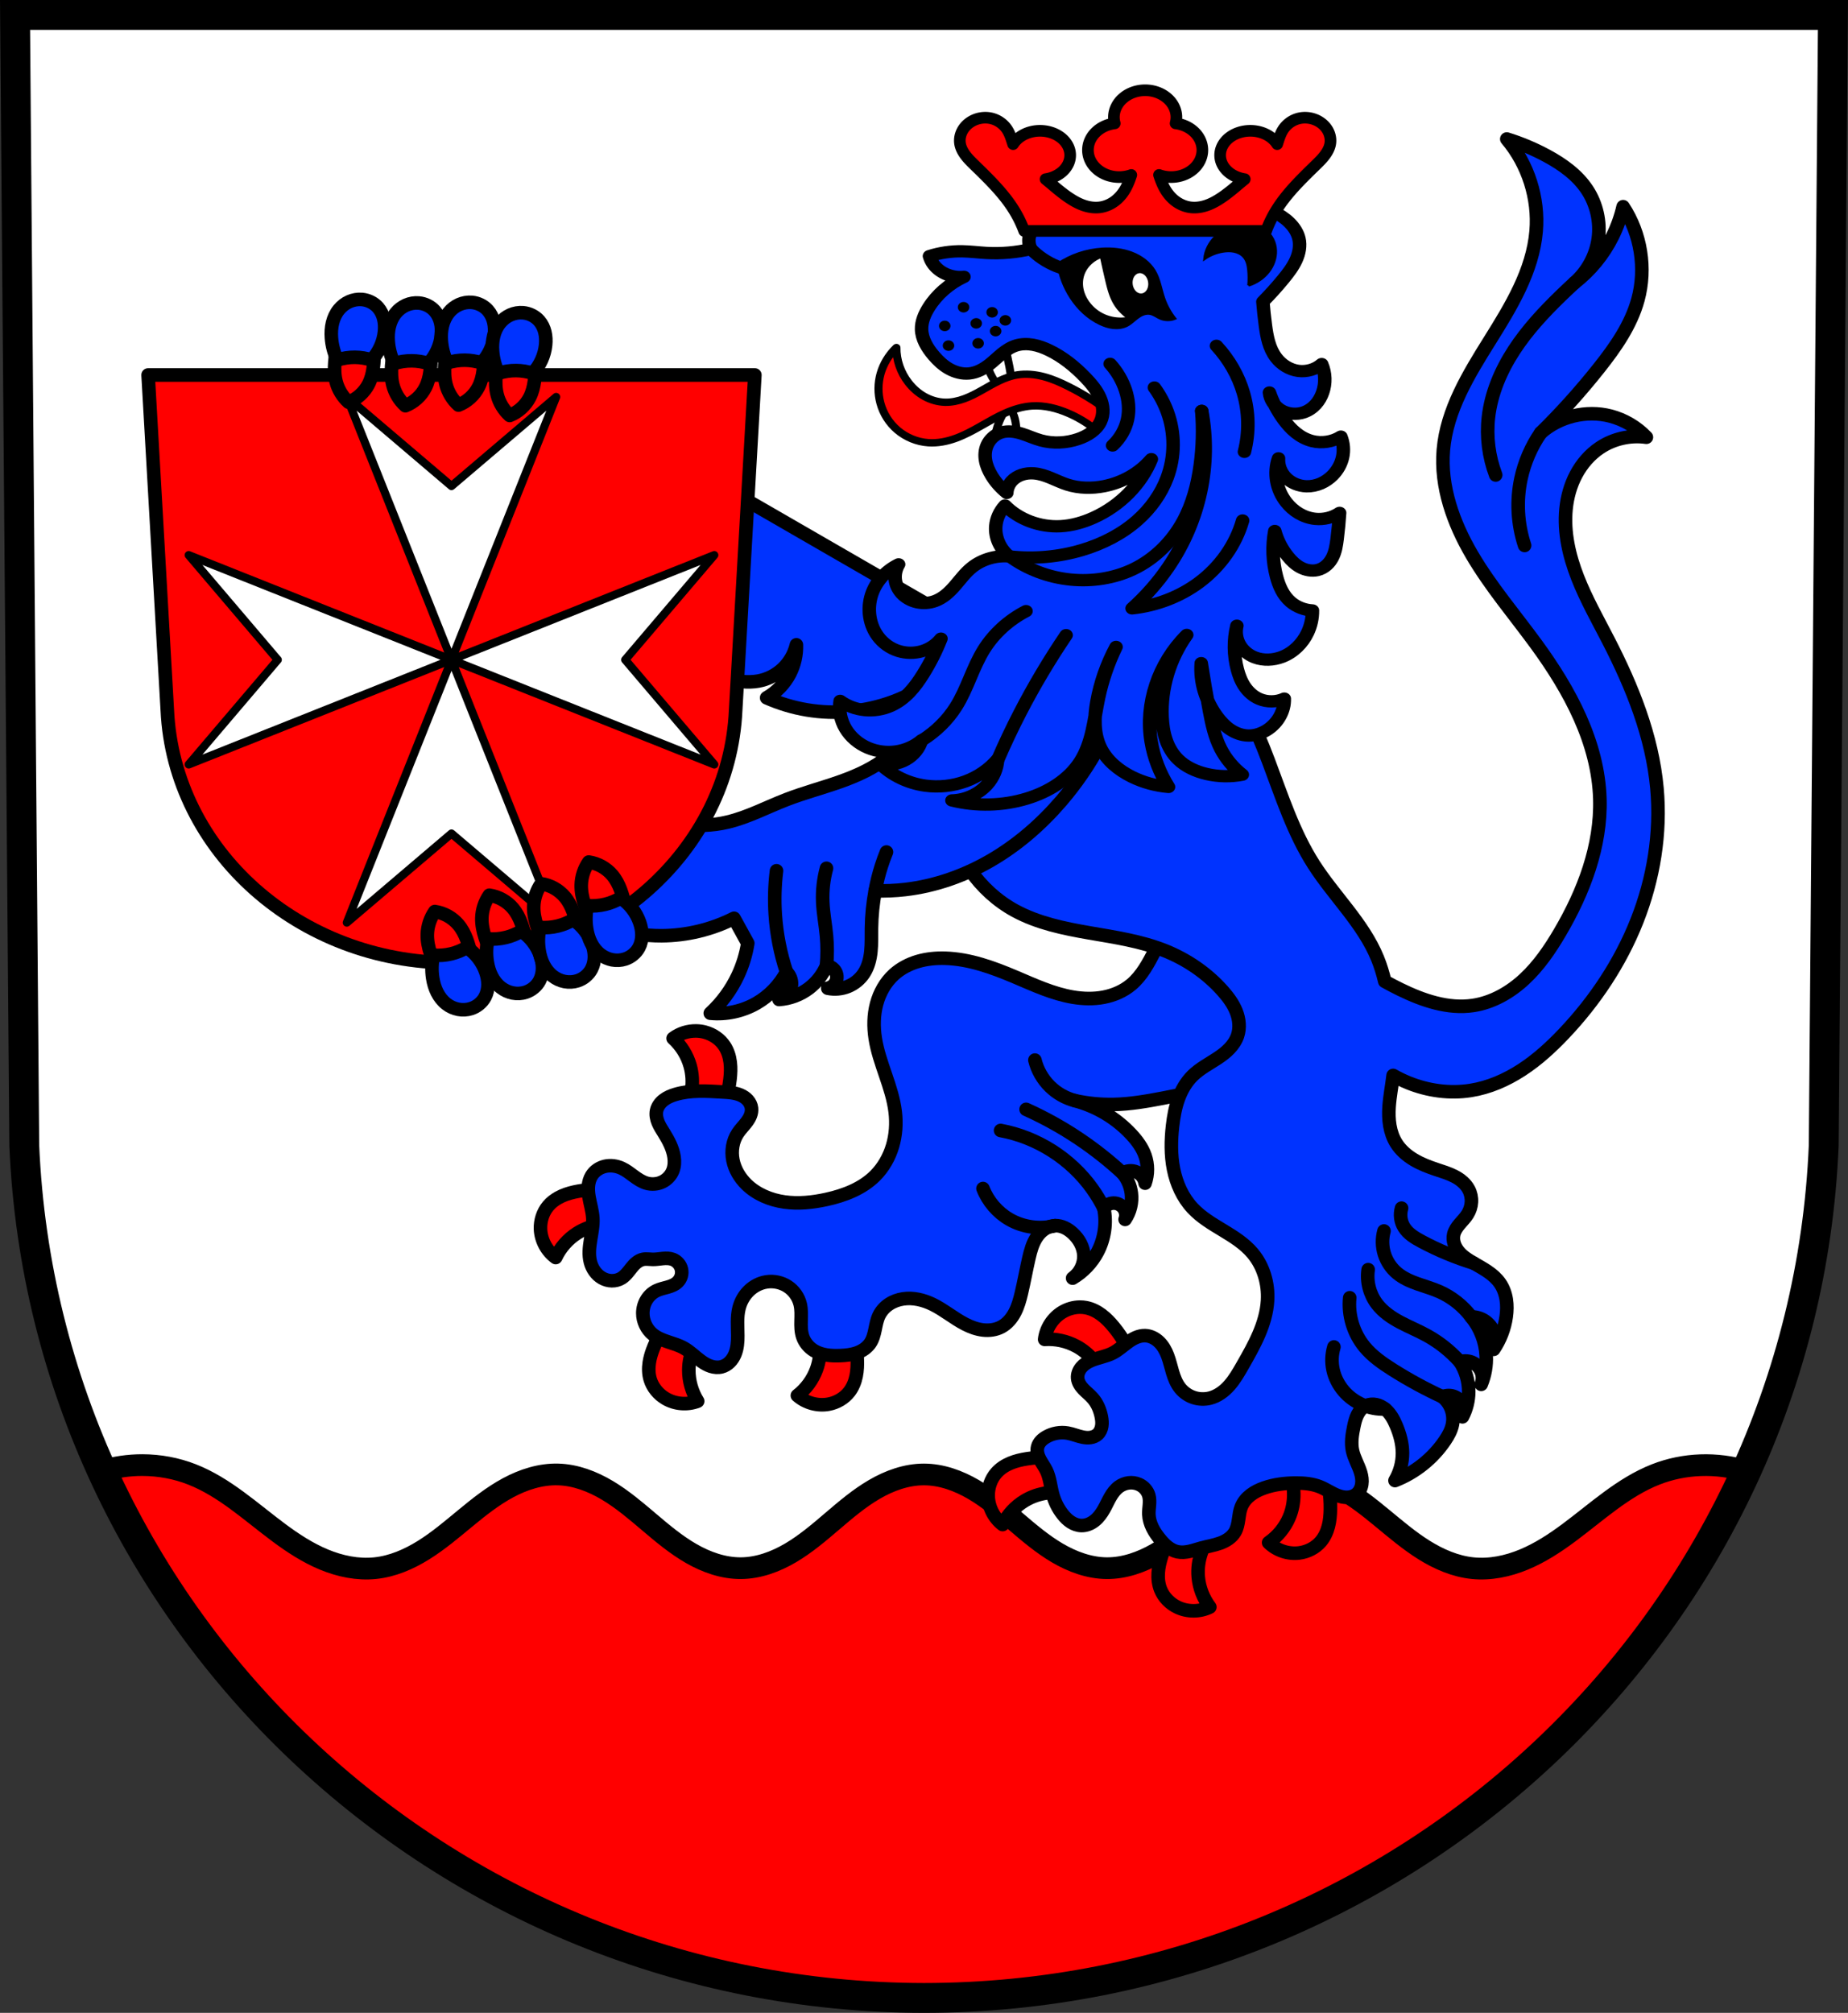 <?xml version="1.0" encoding="UTF-8" standalone="no"?>
<!-- Created with Inkscape (http://www.inkscape.org/) -->

<svg
   xmlns:dc="http://purl.org/dc/elements/1.1/"
   xmlns:cc="http://creativecommons.org/ns#"
   xmlns:rdf="http://www.w3.org/1999/02/22-rdf-syntax-ns#"
   xmlns:svg="http://www.w3.org/2000/svg"
   xmlns="http://www.w3.org/2000/svg"
   xmlns:sodipodi="http://sodipodi.sourceforge.net/DTD/sodipodi-0.dtd"
   xmlns:inkscape="http://www.inkscape.org/namespaces/inkscape"
   width="192.212mm"
   height="209.344mm"
   viewBox="0 0 681.065 741.769"
   id="svg8020"
   version="1.1"
   inkscape:version="0.91 r13725"
   sodipodi:docname="DEU Jeckenbach COA.svg">
  <rect x="0" y="0" width="681.065" height="741.769" fill="#333333" stroke="none"/>
  <defs
     id="defs8022">
    <inkscape:path-effect
       effect="spiro"
       id="path-effect6093"
       is_visible="true" />
    <inkscape:path-effect
       effect="spiro"
       id="path-effect6089"
       is_visible="true" />
    <inkscape:path-effect
       effect="spiro"
       id="path-effect6085"
       is_visible="true" />
    <inkscape:path-effect
       effect="spiro"
       id="path-effect5916"
       is_visible="true" />
    <inkscape:path-effect
       effect="spiro"
       id="path-effect5491"
       is_visible="true" />
    <inkscape:path-effect
       effect="spiro"
       id="path-effect5487"
       is_visible="true" />
    <inkscape:path-effect
       effect="spiro"
       id="path-effect5483"
       is_visible="true" />
    <inkscape:path-effect
       effect="spiro"
       id="path-effect5479"
       is_visible="true" />
    <inkscape:path-effect
       effect="spiro"
       id="path-effect5379"
       is_visible="true" />
    <inkscape:path-effect
       effect="spiro"
       id="path-effect5375"
       is_visible="true" />
    <inkscape:path-effect
       effect="spiro"
       id="path-effect5371"
       is_visible="true" />
    <inkscape:path-effect
       effect="spiro"
       id="path-effect5367"
       is_visible="true" />
    <inkscape:path-effect
       effect="spiro"
       id="path-effect5363"
       is_visible="true" />
    <inkscape:path-effect
       effect="spiro"
       id="path-effect5359"
       is_visible="true" />
    <inkscape:path-effect
       effect="spiro"
       id="path-effect5355"
       is_visible="true" />
    <inkscape:path-effect
       effect="spiro"
       id="path-effect5249"
       is_visible="true" />
    <inkscape:path-effect
       effect="spiro"
       id="path-effect5245"
       is_visible="true" />
    <inkscape:path-effect
       effect="spiro"
       id="path-effect5241"
       is_visible="true" />
    <inkscape:path-effect
       effect="spiro"
       id="path-effect5237"
       is_visible="true" />
    <inkscape:path-effect
       effect="spiro"
       id="path-effect5233"
       is_visible="true" />
    <inkscape:path-effect
       effect="spiro"
       id="path-effect4767"
       is_visible="true" />
    <inkscape:path-effect
       effect="spiro"
       id="path-effect4763"
       is_visible="true" />
    <inkscape:path-effect
       effect="spiro"
       id="path-effect4580"
       is_visible="true" />
    <inkscape:path-effect
       effect="spiro"
       id="path-effect6760"
       is_visible="true" />
    <inkscape:path-effect
       effect="spiro"
       id="path-effect4445-4"
       is_visible="true" />
    <inkscape:path-effect
       effect="spiro"
       id="path-effect4449-9"
       is_visible="true" />
    <inkscape:path-effect
       effect="spiro"
       id="path-effect4453-0"
       is_visible="true" />
    <inkscape:path-effect
       effect="spiro"
       id="path-effect4457-8"
       is_visible="true" />
    <inkscape:path-effect
       effect="spiro"
       id="path-effect4561-1"
       is_visible="true" />
    <inkscape:path-effect
       effect="spiro"
       id="path-effect4629-8"
       is_visible="true" />
    <inkscape:path-effect
       effect="spiro"
       id="path-effect4601-0"
       is_visible="true" />
    <inkscape:path-effect
       effect="spiro"
       id="path-effect4605-2"
       is_visible="true" />
    <inkscape:path-effect
       effect="spiro"
       id="path-effect4613-0"
       is_visible="true" />
    <inkscape:path-effect
       effect="spiro"
       id="path-effect4617-2"
       is_visible="true" />
    <inkscape:path-effect
       effect="spiro"
       id="path-effect4633-2"
       is_visible="true" />
    <inkscape:path-effect
       effect="spiro"
       id="path-effect4655-0"
       is_visible="true" />
    <inkscape:path-effect
       effect="spiro"
       id="path-effect4671-6"
       is_visible="true" />
    <inkscape:path-effect
       effect="spiro"
       id="path-effect4806-6"
       is_visible="true" />
    <inkscape:path-effect
       effect="spiro"
       id="path-effect4810-3"
       is_visible="true" />
    <inkscape:path-effect
       effect="spiro"
       id="path-effect4580-7"
       is_visible="true" />
    <inkscape:path-effect
       effect="spiro"
       id="path-effect4763-3"
       is_visible="true" />
    <inkscape:path-effect
       effect="spiro"
       id="path-effect4767-9"
       is_visible="true" />
    <inkscape:path-effect
       effect="spiro"
       id="path-effect4763-1"
       is_visible="true" />
    <inkscape:path-effect
       effect="spiro"
       id="path-effect4767-5"
       is_visible="true" />
    <inkscape:path-effect
       effect="spiro"
       id="path-effect4763-8"
       is_visible="true" />
    <inkscape:path-effect
       effect="spiro"
       id="path-effect4767-7"
       is_visible="true" />
    <inkscape:path-effect
       effect="spiro"
       id="path-effect4763-9"
       is_visible="true" />
    <inkscape:path-effect
       effect="spiro"
       id="path-effect4767-4"
       is_visible="true" />
    <inkscape:path-effect
       effect="spiro"
       id="path-effect4763-3-1"
       is_visible="true" />
    <inkscape:path-effect
       effect="spiro"
       id="path-effect4767-9-0"
       is_visible="true" />
    <inkscape:path-effect
       effect="spiro"
       id="path-effect4763-1-0"
       is_visible="true" />
    <inkscape:path-effect
       effect="spiro"
       id="path-effect4767-5-1"
       is_visible="true" />
    <inkscape:path-effect
       effect="spiro"
       id="path-effect4763-8-6"
       is_visible="true" />
    <inkscape:path-effect
       effect="spiro"
       id="path-effect4767-7-5"
       is_visible="true" />
    <inkscape:path-effect
       effect="spiro"
       id="path-effect4763-9-0"
       is_visible="true" />
    <inkscape:path-effect
       effect="spiro"
       id="path-effect4767-4-1"
       is_visible="true" />
    <inkscape:path-effect
       effect="spiro"
       id="path-effect4763-3-1-7"
       is_visible="true" />
    <inkscape:path-effect
       effect="spiro"
       id="path-effect4767-9-0-0"
       is_visible="true" />
    <inkscape:path-effect
       effect="spiro"
       id="path-effect4763-1-0-1"
       is_visible="true" />
    <inkscape:path-effect
       effect="spiro"
       id="path-effect4767-5-1-9"
       is_visible="true" />
    <inkscape:path-effect
       effect="spiro"
       id="path-effect4763-8-6-7"
       is_visible="true" />
    <inkscape:path-effect
       effect="spiro"
       id="path-effect4767-7-5-3"
       is_visible="true" />
    <inkscape:path-effect
       effect="spiro"
       id="path-effect4763-36"
       is_visible="true" />
    <inkscape:path-effect
       effect="spiro"
       id="path-effect4767-57"
       is_visible="true" />
    <inkscape:path-effect
       effect="spiro"
       id="path-effect4763-3-5"
       is_visible="true" />
    <inkscape:path-effect
       effect="spiro"
       id="path-effect4767-9-5"
       is_visible="true" />
    <inkscape:path-effect
       effect="spiro"
       id="path-effect4763-1-4"
       is_visible="true" />
    <inkscape:path-effect
       effect="spiro"
       id="path-effect4767-5-2"
       is_visible="true" />
    <inkscape:path-effect
       effect="spiro"
       id="path-effect4763-8-3"
       is_visible="true" />
    <inkscape:path-effect
       effect="spiro"
       id="path-effect4767-7-4"
       is_visible="true" />
    <inkscape:path-effect
       effect="spiro"
       id="path-effect5249-0"
       is_visible="true" />
    <inkscape:path-effect
       effect="spiro"
       id="path-effect5245-2"
       is_visible="true" />
    <inkscape:path-effect
       effect="spiro"
       id="path-effect5241-6"
       is_visible="true" />
    <inkscape:path-effect
       effect="spiro"
       id="path-effect5237-8"
       is_visible="true" />
    <inkscape:path-effect
       effect="spiro"
       id="path-effect5233-6"
       is_visible="true" />
    <inkscape:path-effect
       effect="spiro"
       id="path-effect5379-3"
       is_visible="true" />
    <inkscape:path-effect
       effect="spiro"
       id="path-effect5375-2"
       is_visible="true" />
    <inkscape:path-effect
       effect="spiro"
       id="path-effect5371-1"
       is_visible="true" />
    <inkscape:path-effect
       effect="spiro"
       id="path-effect5367-0"
       is_visible="true" />
    <inkscape:path-effect
       effect="spiro"
       id="path-effect5363-0"
       is_visible="true" />
    <inkscape:path-effect
       effect="spiro"
       id="path-effect5355-9"
       is_visible="true" />
    <inkscape:path-effect
       effect="spiro"
       id="path-effect5491-6"
       is_visible="true" />
    <inkscape:path-effect
       effect="spiro"
       id="path-effect5487-9"
       is_visible="true" />
    <inkscape:path-effect
       effect="spiro"
       id="path-effect5483-8"
       is_visible="true" />
    <inkscape:path-effect
       effect="spiro"
       id="path-effect5479-1"
       is_visible="true" />
    <inkscape:path-effect
       effect="spiro"
       id="path-effect4561-1-4"
       is_visible="true" />
    <inkscape:path-effect
       effect="spiro"
       id="path-effect4629-8-0"
       is_visible="true" />
    <inkscape:path-effect
       effect="spiro"
       id="path-effect4601-0-5"
       is_visible="true" />
    <inkscape:path-effect
       effect="spiro"
       id="path-effect4605-2-2"
       is_visible="true" />
    <inkscape:path-effect
       effect="spiro"
       id="path-effect4613-0-6"
       is_visible="true" />
    <inkscape:path-effect
       effect="spiro"
       id="path-effect4617-2-3"
       is_visible="true" />
    <inkscape:path-effect
       effect="spiro"
       id="path-effect4633-2-7"
       is_visible="true" />
    <inkscape:path-effect
       effect="spiro"
       id="path-effect4655-0-1"
       is_visible="true" />
    <inkscape:path-effect
       effect="spiro"
       id="path-effect4671-6-3"
       is_visible="true" />
    <inkscape:path-effect
       effect="spiro"
       id="path-effect4806-6-4"
       is_visible="true" />
    <inkscape:path-effect
       effect="spiro"
       id="path-effect4810-3-8"
       is_visible="true" />
  </defs>
  <sodipodi:namedview
     id="base"
     pagecolor="#ffffff"
     bordercolor="#666666"
     borderopacity="1.0"
     inkscape:pageopacity="0.0"
     inkscape:pageshadow="2"
     inkscape:zoom="0.72798974"
     inkscape:cx="340.53244"
     inkscape:cy="370.88436"
     inkscape:document-units="px"
     inkscape:current-layer="layer1"
     showgrid="false"
     inkscape:window-width="1366"
     inkscape:window-height="745"
     inkscape:window-x="-8"
     inkscape:window-y="-8"
     inkscape:window-maximized="1"
     fit-margin-top="0"
     fit-margin-left="0"
     fit-margin-right="0"
     fit-margin-bottom="0"
     inkscape:snap-midpoints="true"
     inkscape:snap-smooth-nodes="true"
     inkscape:object-nodes="true"
     inkscape:snap-nodes="false" />
  <g
     inkscape:label="Ebene 1"
     inkscape:groupmode="layer"
     id="layer1"
     transform="translate(10.045,-17.041)">
    <path
       style="fill:#ffffff;fill-rule:evenodd;stroke:none;stroke-width:11;stroke-opacity:1"
       inkscape:connector-curvature="0"
       d="m 665.475,22.541 -3.398,416.624 c -7.415,175.25 -153.92,314.046 -331.589,314.144 -177.51,-0.215 -324.069,-139.061 -331.589,-314.144 l -3.398,-416.624 334.979,0 z"
       id="path10563-0-6-7-3-9"
       sodipodi:nodetypes="ccccccc" />
    <path
       style="fill:#0033ff;fill-opacity:1;fill-rule:evenodd;stroke:#000000;stroke-width:5;stroke-linecap:round;stroke-linejoin:round;stroke-miterlimit:4;stroke-dasharray:none;stroke-opacity:1"
       d="m 350.129,250.485 -109.056,-62.96 -6.933,72.621 c 7.624,3.143 15.549,5.555 23.632,7.192 3.835,0.777 7.794,1.379 11.645,0.685 3.366,-0.607 6.543,-2.219 9.021,-4.576 2.478,-2.357 4.247,-5.45 5.021,-8.781 0.118,3.666 -0.716,7.358 -2.397,10.617 -1.915,3.711 -4.929,6.846 -8.562,8.905 4.744,2.109 9.756,3.615 14.877,4.468 10.55,1.758 21.55,0.703 31.587,-2.992 12.759,-4.697 23.893,-13.692 31.166,-25.179 z"
       id="path4578-2"
       inkscape:path-effect="#path-effect4580-7"
       inkscape:original-d="m 350.12886,250.48499 -109.05584,-62.95972 -6.93313,72.6207 c 0,0 15.52653,5.74165 23.63173,7.19227 3.82743,0.68501 7.9932,2.02126 11.64462,0.68498 6.06657,-2.22014 14.04205,-13.35707 14.04205,-13.35707 0,0 -0.67733,7.42266 -2.39742,10.61715 -1.95223,3.6256 -8.56223,8.90472 -8.56223,8.90472 0,0 9.72405,3.95798 14.87653,4.46799 10.52476,1.0418 21.79311,0.99945 31.5872,-2.992 12.3679,-5.04037 31.16649,-25.17902 31.16649,-25.17902 z"
       inkscape:connector-curvature="0"
       sodipodi:nodetypes="cccaacacaac" />
    <path
       style="fill:#ff0000;fill-rule:evenodd;stroke:#000000;stroke-width:8;stroke-linecap:butt;stroke-linejoin:round;stroke-miterlimit:4;stroke-dasharray:none;stroke-opacity:1;fill-opacity:1"
       d="m 42.443,556.947 c -5.042,-0.012 -10.083,0.726 -14.91,2.172 52.063,114.512 168.618,194.029 302.908,194.191 134.433,-0.074 251.006,-79.567 303.002,-194.164 -10.83,-3.267 -22.765,-2.902 -33.301,1.248 -11.993,4.724 -21.649,13.78 -31.994,21.469 -5.173,3.844 -10.615,7.4 -16.564,9.877 -5.95,2.477 -12.455,3.845 -18.867,3.193 -6.405,-0.651 -12.476,-3.282 -17.936,-6.695 -5.459,-3.413 -10.38,-7.605 -15.346,-11.703 -4.965,-4.098 -10.032,-8.143 -15.697,-11.201 -5.665,-3.059 -12.009,-5.108 -18.445,-4.939 -6.448,0.169 -12.681,2.554 -18.219,5.861 -5.538,3.307 -10.469,7.524 -15.387,11.697 -4.918,4.174 -9.886,8.351 -15.477,11.568 -5.591,3.217 -11.894,5.453 -18.344,5.412 -6.454,-0.041 -12.729,-2.359 -18.289,-5.637 -5.56,-3.278 -10.495,-7.497 -15.402,-11.689 -4.907,-4.193 -9.85,-8.404 -15.42,-11.664 -5.57,-3.26 -11.86,-5.549 -18.314,-5.549 -6.454,0 -12.742,2.289 -18.312,5.549 -5.57,3.26 -10.513,7.471 -15.42,11.664 -4.907,4.193 -9.842,8.412 -15.402,11.689 -5.56,3.278 -11.835,5.596 -18.289,5.637 -6.45,0.041 -12.753,-2.195 -18.344,-5.412 -5.591,-3.217 -10.559,-7.395 -15.477,-11.568 -4.918,-4.174 -9.849,-8.39 -15.387,-11.697 -5.538,-3.307 -11.771,-5.692 -18.219,-5.861 -6.436,-0.169 -12.78,1.881 -18.445,4.939 -5.665,3.059 -10.732,7.103 -15.697,11.201 -4.965,4.098 -9.886,8.29 -15.346,11.703 -5.459,3.413 -11.53,6.045 -17.936,6.695 -6.412,0.651 -12.919,-0.716 -18.869,-3.193 -5.95,-2.477 -11.39,-6.033 -16.562,-9.877 C 82.391,574.174 72.734,565.119 60.742,560.395 54.929,558.105 48.688,556.962 42.443,556.947 Z"
       id="path6758"
       inkscape:connector-curvature="0" />
    <path
       style="fill:none;fill-rule:evenodd;stroke:#000000;stroke-width:11;stroke-opacity:1"
       inkscape:connector-curvature="0"
       d="m 665.475,22.541 -3.398,416.624 c -7.415,175.25 -153.92,314.046 -331.589,314.144 -177.51,-0.215 -324.069,-139.061 -331.589,-314.144 l -3.398,-416.624 334.979,0 z"
       id="path10563-0-6-7-3"
       sodipodi:nodetypes="ccccccc" />
    <path
       style="fill:#ff0000;fill-opacity:1;fill-rule:evenodd;stroke:#000000;stroke-width:5;stroke-linecap:round;stroke-linejoin:round;stroke-miterlimit:4;stroke-dasharray:none;stroke-opacity:1"
       d="M 256.713 379.916 C 253.637 379.834 250.528 380.791 248.07 382.648 C 251.059 385.353 253.264 388.913 254.354 392.793 C 255.98 398.589 255.031 405.059 251.807 410.143 L 264.605 412.816 C 266.92 408.111 268.425 403.007 269.035 397.799 C 269.281 395.701 269.382 393.574 269.119 391.479 C 268.857 389.383 268.219 387.312 267.072 385.539 C 265.411 382.97 262.712 381.132 259.754 380.35 C 258.761 380.087 257.738 379.943 256.713 379.916 z M 221.025 438.229 C 218.403 438.249 215.782 438.494 213.201 438.959 C 211.123 439.333 209.06 439.853 207.131 440.713 C 206.649 440.928 206.176 441.166 205.715 441.426 C 204.332 442.205 203.066 443.189 202.043 444.398 C 200.067 446.735 199.09 449.851 199.201 452.908 C 199.35 457.014 201.475 461.004 204.797 463.42 C 206.516 459.775 209.283 456.629 212.68 454.459 C 217.753 451.218 224.218 450.25 230.02 451.857 L 228.859 438.834 C 226.272 438.41 223.648 438.208 221.025 438.229 z M 397.988 481.691 C 395.7 481.707 393.411 482.379 391.449 483.57 C 387.938 485.703 385.491 489.503 385.002 493.582 C 389.023 493.305 393.119 494.185 396.67 496.092 C 401.974 498.94 405.976 504.11 407.402 509.959 L 418.203 502.594 C 416.418 497.663 413.786 493.038 410.457 488.986 C 409.116 487.355 407.655 485.809 405.963 484.545 C 405.117 483.913 404.212 483.351 403.258 482.898 C 402.304 482.446 401.302 482.102 400.266 481.9 C 399.515 481.754 398.751 481.686 397.988 481.691 z M 249.475 482.811 C 245.96 486.703 243.116 491.2 241.104 496.043 C 240.901 496.531 240.706 497.021 240.523 497.518 C 239.976 499.006 239.534 500.532 239.293 502.098 C 238.972 504.185 239.019 506.351 239.637 508.371 C 240.532 511.297 242.623 513.805 245.254 515.367 C 248.786 517.464 253.289 517.837 257.119 516.352 C 254.985 512.933 253.839 508.905 253.854 504.875 C 253.875 498.855 256.56 492.892 261.053 488.885 L 249.475 482.811 z M 312.68 485.469 L 299.713 487.146 C 302.535 492.464 302.981 498.987 300.912 504.641 C 299.527 508.426 297.055 511.806 293.867 514.271 C 296.944 516.994 301.297 518.206 305.338 517.465 C 308.347 516.913 311.179 515.287 313.033 512.854 C 314.313 511.174 315.11 509.159 315.533 507.09 C 315.957 505.021 316.021 502.893 315.938 500.783 C 315.731 495.543 314.624 490.339 312.68 485.469 z M 386.361 537.037 C 383.74 536.993 381.115 537.17 378.523 537.57 C 376.436 537.893 374.36 538.364 372.41 539.176 C 370.461 539.988 368.636 541.154 367.232 542.732 C 365.199 545.019 364.147 548.11 364.182 551.17 C 364.229 555.278 366.252 559.319 369.514 561.816 C 371.323 558.215 374.166 555.139 377.615 553.055 C 382.767 549.941 389.254 549.131 395.014 550.883 L 394.178 537.834 C 391.601 537.346 388.983 537.081 386.361 537.037 z M 487.879 540.727 L 474.84 541.703 C 477.372 547.165 477.469 553.703 475.098 559.236 C 473.51 562.941 470.859 566.18 467.543 568.471 C 470.468 571.355 474.75 572.801 478.824 572.279 C 481.859 571.89 484.775 570.42 486.758 568.09 C 488.127 566.482 489.03 564.512 489.564 562.469 C 490.099 560.426 490.276 558.303 490.307 556.191 C 490.383 550.948 489.558 545.695 487.879 540.727 z M 435.273 559.496 C 432.12 563.686 429.688 568.417 428.115 573.42 C 427.482 575.435 426.985 577.506 426.852 579.613 C 426.718 581.721 426.959 583.874 427.754 585.83 C 428.906 588.665 431.211 590.975 433.971 592.297 C 437.676 594.071 442.197 594.043 445.879 592.223 C 443.448 589.008 441.946 585.098 441.602 581.082 C 441.086 575.084 443.228 568.905 447.346 564.514 L 435.273 559.496 z "
       transform="translate(-10.045,17.041)"
       id="path4542-5" />
    <path
       style="fill:#0033ff;fill-rule:evenodd;stroke:#000000;stroke-width:5;stroke-linecap:butt;stroke-linejoin:round;stroke-miterlimit:4;stroke-dasharray:none;stroke-opacity:1;fill-opacity:1"
       d="m 424.405,354.974 c -3.978,3.199 -6.462,7.85 -8.815,12.38 -2.352,4.53 -4.778,9.199 -8.683,12.486 -2.892,2.433 -6.477,3.976 -10.188,4.686 -3.712,0.71 -7.55,0.608 -11.278,-0.011 -7.456,-1.239 -14.398,-4.489 -21.358,-7.437 -8.243,-3.492 -16.839,-6.641 -25.787,-6.907 -3.382,-0.101 -6.794,0.22 -10.042,1.169 -3.248,0.95 -6.331,2.544 -8.838,4.817 -3.15,2.856 -5.308,6.721 -6.402,10.83 -1.094,4.109 -1.156,8.452 -0.505,12.654 1.438,9.289 6.258,17.835 7.368,27.168 0.501,4.216 0.22,8.54 -0.994,12.608 -1.214,4.068 -3.374,7.872 -6.374,10.876 -4.77,4.777 -11.364,7.301 -17.959,8.749 -5.09,1.118 -10.363,1.674 -15.522,0.942 -5.16,-0.732 -10.22,-2.826 -13.948,-6.468 -2.476,-2.418 -4.333,-5.522 -5.009,-8.916 -0.677,-3.394 -0.115,-7.071 1.786,-9.963 0.989,-1.504 2.303,-2.766 3.368,-4.217 0.533,-0.725 1.005,-1.502 1.322,-2.344 0.317,-0.842 0.476,-1.754 0.375,-2.648 -0.124,-1.1 -0.641,-2.138 -1.378,-2.965 -0.737,-0.826 -1.685,-1.448 -2.703,-1.884 -2.036,-0.871 -4.299,-1.005 -6.51,-1.137 -5.863,-0.352 -11.873,-0.769 -17.498,0.921 -1.533,0.461 -3.04,1.086 -4.305,2.068 -1.265,0.982 -2.276,2.351 -2.602,3.918 -0.304,1.464 0.003,2.999 0.575,4.38 0.573,1.381 1.4,2.638 2.187,3.909 1.678,2.709 3.218,5.596 3.684,8.749 0.251,1.697 0.174,3.472 -0.46,5.065 -0.723,1.818 -2.171,3.329 -3.942,4.16 -1.771,0.831 -3.846,0.981 -5.727,0.445 -1.729,-0.493 -3.251,-1.522 -4.698,-2.588 -1.448,-1.066 -2.873,-2.196 -4.511,-2.937 -1.891,-0.855 -4.053,-1.155 -6.077,-0.7 -2.024,0.456 -3.889,1.694 -4.974,3.463 -0.698,1.138 -1.064,2.46 -1.183,3.79 -0.119,1.33 1.1e-4,2.672 0.219,3.989 0.439,2.634 1.277,5.21 1.424,7.877 0.15,2.702 -0.415,5.385 -0.849,8.056 -0.434,2.671 -0.735,5.436 -0.071,8.06 0.618,2.44 2.129,4.702 4.316,5.949 1.093,0.624 2.34,0.986 3.598,1.006 1.259,0.02 2.526,-0.308 3.597,-0.969 1.505,-0.929 2.537,-2.436 3.649,-3.812 0.556,-0.688 1.144,-1.356 1.832,-1.911 0.688,-0.555 1.483,-0.997 2.347,-1.184 1.204,-0.26 2.452,-0.014 3.684,0 1.238,0.014 2.466,-0.207 3.699,-0.321 1.233,-0.114 2.509,-0.115 3.669,0.321 1.572,0.59 2.809,2.006 3.175,3.645 0.183,0.82 0.158,1.685 -0.074,2.492 -0.232,0.807 -0.669,1.555 -1.26,2.151 -1.003,1.013 -2.385,1.55 -3.756,1.941 -1.371,0.391 -2.786,0.668 -4.072,1.283 -1.539,0.736 -2.841,1.949 -3.719,3.412 -0.878,1.463 -1.335,3.17 -1.346,4.876 -0.02,2.982 1.369,5.947 3.684,7.828 1.634,1.328 3.642,2.1 5.639,2.767 1.997,0.667 4.041,1.259 5.872,2.298 2.318,1.315 4.19,3.283 6.355,4.837 1.082,0.777 2.25,1.456 3.519,1.863 1.269,0.407 2.648,0.532 3.941,0.207 1.133,-0.285 2.169,-0.909 3.004,-1.727 0.835,-0.818 1.472,-1.825 1.924,-2.903 0.905,-2.155 1.069,-4.545 1.058,-6.882 -0.016,-3.391 -0.369,-6.842 0.46,-10.13 0.605,-2.398 1.847,-4.644 3.616,-6.372 1.77,-1.728 4.069,-2.924 6.514,-3.298 2.706,-0.414 5.561,0.202 7.843,1.714 2.282,1.512 3.966,3.91 4.59,6.575 0.458,1.958 0.359,3.996 0.308,6.006 -0.051,2.01 -0.043,4.066 0.613,5.967 0.726,2.104 2.242,3.909 4.144,5.065 2.846,1.73 6.343,1.979 9.67,1.842 2.072,-0.085 4.161,-0.306 6.116,-0.997 1.955,-0.69 3.782,-1.885 4.935,-3.608 0.991,-1.48 1.433,-3.252 1.794,-4.997 0.361,-1.744 0.665,-3.525 1.43,-5.134 0.806,-1.696 2.108,-3.14 3.667,-4.188 1.559,-1.047 3.367,-1.703 5.224,-1.983 3.714,-0.559 7.534,0.379 10.909,2.026 4.189,2.044 7.788,5.138 11.931,7.273 2.071,1.068 4.293,1.895 6.608,2.164 2.315,0.269 4.734,-0.047 6.787,-1.148 2.19,-1.175 3.853,-3.177 4.994,-5.385 1.141,-2.208 1.801,-4.63 2.374,-7.048 1.013,-4.277 1.776,-8.61 2.763,-12.893 0.621,-2.698 1.356,-5.432 2.889,-7.737 0.767,-1.153 1.732,-2.185 2.888,-2.946 1.156,-0.761 2.509,-1.244 3.893,-1.289 1.198,-0.039 2.395,0.248 3.485,0.748 1.09,0.5 2.076,1.207 2.962,2.015 2.345,2.137 4.036,5.118 4.144,8.289 0.109,3.218 -1.504,6.445 -4.144,8.289 3.886,-2.287 7.115,-5.677 9.21,-9.67 2.57,-4.9 3.398,-10.693 2.302,-16.117 0.461,-0.645 1.097,-1.164 1.821,-1.486 0.724,-0.322 1.536,-0.446 2.323,-0.356 1.339,0.153 2.591,0.949 3.297,2.098 0.707,1.148 0.853,2.624 0.387,3.889 1.89,-2.809 2.723,-6.311 2.302,-9.67 -0.338,-2.697 -1.472,-5.289 -3.223,-7.368 1.475,-0.971 3.44,-1.149 5.065,-0.46 0.842,0.357 1.589,0.932 2.151,1.653 0.561,0.721 0.934,1.588 1.073,2.491 1.131,-3.25 1.131,-6.881 0,-10.13 -1.029,-2.957 -2.936,-5.533 -5.065,-7.828 -5.552,-5.984 -12.829,-10.35 -20.721,-12.433 4.681,1.022 9.484,1.486 14.275,1.381 6.041,-0.132 12.024,-1.165 17.959,-2.302 13.789,-2.643 27.466,-5.871 40.982,-9.67 7.678,-10.577 9.645,-25.057 5.065,-37.298 -3.877,-10.362 -12.281,-18.938 -22.563,-23.024 -5.88,-1.903 -12.682,-0.65 -17.498,3.223 z"
       id="path5231-7"
       inkscape:path-effect="#path-effect5233-6"
       inkscape:original-d="m 424.40526,354.97355 c -8.53341,5.46819 -8.35691,20.48844 -17.49804,24.86563 -12.90154,6.17784 -28.70952,-0.44055 -42.82414,-2.76285 -8.78049,-1.44466 -16.89033,-7.1088 -25.78658,-6.90712 -6.60023,0.14963 -14.26046,1.26916 -18.87946,5.98617 -5.70885,5.82998 -6.82049,15.32503 -6.90712,23.4842 -0.0996,9.38257 7.55142,17.78672 7.3676,27.16801 -0.16073,8.20269 -2.01525,17.2663 -7.3676,23.4842 -4.3441,5.04659 -11.35942,7.85944 -17.95851,8.74902 -9.90505,1.33523 -22.46073,1.59876 -29.47037,-5.5257 -4.4775,-4.55084 -4.28372,-12.58393 -3.22332,-18.87946 0.58192,-3.45484 6.02249,-5.8393 5.06522,-9.20949 -1.10801,-3.90089 -6.64337,-5.05799 -10.59092,-5.98617 -5.6857,-1.33687 -12.0812,-1.26359 -17.49804,0.92095 -2.82559,1.13953 -6.10186,3.04779 -6.90711,5.98617 -0.76972,2.80874 1.73654,5.56307 2.76284,8.28854 1.11511,2.96132 3.19863,5.62212 3.6838,8.74902 0.25994,1.67532 0.50869,3.67418 -0.46047,5.06522 -2.04087,2.92927 -6.10396,4.77605 -9.66997,4.60475 -3.57588,-0.17178 -5.66847,-4.99878 -9.20949,-5.5257 -3.75582,-0.55888 -8.75883,-0.26413 -11.0514,2.76285 -3.1522,4.16199 0.53273,10.43567 0.46048,15.65614 -0.0745,5.38045 -3.58108,11.43916 -0.92095,16.11661 2.13815,3.75961 7.21879,6.51137 11.51187,5.98617 3.45414,-0.42256 4.57307,-5.67639 7.82806,-6.90712 1.14857,-0.43428 2.45587,0 3.6838,0 2.45587,0 5.45192,-1.5367 7.3676,0 2.20771,1.77096 3.15074,5.77912 1.84189,8.28854 -1.305,2.50203 -5.68148,1.39157 -7.82806,3.22333 -2.46303,2.10179 -4.88932,5.05541 -5.06523,8.28854 -0.15667,2.87959 1.61895,5.81488 3.6838,7.82807 3.00173,2.92662 7.71722,3.28305 11.51187,5.06522 4.65992,2.18855 8.9174,8.49633 13.81424,6.90712 4.11386,-1.33511 4.86395,-7.33491 5.98617,-11.51187 0.87708,-3.26453 -0.93957,-7.0537 0.46047,-10.13044 1.93348,-4.24904 5.47986,-9.26401 10.13044,-9.66997 4.96193,-0.43314 9.91579,3.99054 12.43282,8.28855 2.02268,3.45388 -0.56833,8.25715 0.92095,11.97234 0.81171,2.02489 2.2694,3.94991 4.14427,5.06522 2.82002,1.67757 6.40617,2.1802 9.66996,1.8419 3.96951,-0.41145 8.35448,-1.66315 11.05139,-4.60475 2.39473,-2.612 0.59345,-7.75536 3.22333,-10.13044 5.00439,-4.51954 13.06744,-4.51483 19.80041,-4.14427 8.86922,0.48813 17.01217,11.41582 25.3261,8.28854 4.50886,-1.696 5.61201,-7.94681 7.36759,-12.43281 1.6018,-4.09306 0.86984,-8.9265 2.76285,-12.89329 2.20939,-4.62977 4.69106,-10.73678 9.66997,-11.97234 2.26909,-0.5631 4.74564,1.15896 6.44664,2.76284 2.24744,2.11912 4.14427,5.19959 4.14427,8.28855 0,3.08896 -4.14427,8.28854 -4.14427,8.28854 0,0 7.26753,-5.66467 9.2095,-9.66997 2.36755,-4.88306 2.30237,-16.11661 2.30237,-16.11661 0,0 2.70028,-2.2893 4.14427,-1.8419 2.23799,0.69341 3.6838,5.98617 3.6838,5.98617 0,0 2.59798,-6.36975 2.30237,-9.66996 -0.23915,-2.66993 -3.22332,-7.3676 -3.22332,-7.3676 0,0 3.51006,-1.13556 5.06522,-0.46047 1.60534,0.69687 3.22332,4.14427 3.22332,4.14427 0,0 0.95639,-6.89189 0,-10.13044 -0.88025,-2.98071 -2.83064,-5.66795 -5.06522,-7.82807 -5.79144,-5.59844 -20.72136,-12.43282 -20.72136,-12.43282 0,0 9.49483,1.45561 14.27472,1.38143 6.03444,-0.0936 12.02043,-1.22419 17.95851,-2.30237 13.81008,-2.50749 40.98224,-9.66997 40.98224,-9.66997 0,0 6.44664,-34.07512 5.06522,-37.29845 -1.38143,-3.22332 -22.56326,-23.02373 -22.56326,-23.02373 0,0 -12.50448,0.0235 -17.49803,3.22333 z"
       inkscape:connector-curvature="0"
       sodipodi:nodetypes="aaaaaaaaaaaaaaaaaaaaaaaaaaaaaaaaaaaaaaaaaaaaaaaaacacacacacaacaacsca" />
    <path
       style="fill:none;fill-rule:evenodd;stroke:#000000;stroke-width:5;stroke-linecap:round;stroke-linejoin:round;stroke-miterlimit:4;stroke-dasharray:none;stroke-opacity:1"
       d="m 378.818,468.711 c -5.638,1.438 -11.826,0.583 -16.863,-2.331 -4.395,-2.542 -7.886,-6.615 -9.726,-11.347"
       id="path5235-7"
       inkscape:path-effect="#path-effect5237-8"
       inkscape:original-d="m 378.81829,468.7108 c 0,0 -11.88238,0.38848 -16.86275,-2.33076 -4.37238,-2.38728 -9.72604,-11.34706 -9.72604,-11.34706"
       inkscape:connector-curvature="0"
       sodipodi:nodetypes="cac" />
    <path
       style="fill:none;fill-rule:evenodd;stroke:#000000;stroke-width:5;stroke-linecap:round;stroke-linejoin:round;stroke-miterlimit:4;stroke-dasharray:none;stroke-opacity:1"
       d="m 396.777,462.264 c -1.236,-2.477 -2.665,-4.858 -4.271,-7.114 -7.938,-11.153 -20.328,-19.041 -33.793,-21.515"
       id="path5239-0"
       inkscape:path-effect="#path-effect5241-6"
       inkscape:original-d="m 396.77678,462.26413 c 0,0 -2.34078,-5.13241 -4.27053,-7.11356 -9.31744,-9.5656 -33.79272,-21.51488 -33.79272,-21.51488"
       inkscape:connector-curvature="0"
       sodipodi:nodetypes="cac" />
    <path
       style="fill:none;fill-rule:evenodd;stroke:#000000;stroke-width:5;stroke-linecap:round;stroke-linejoin:round;stroke-miterlimit:4;stroke-dasharray:none;stroke-opacity:1"
       d="m 403.684,449.371 c -4.974,-4.589 -10.3,-8.798 -15.914,-12.578 -6.227,-4.192 -12.81,-7.855 -19.654,-10.938"
       id="path5243-9"
       inkscape:path-effect="#path-effect5245-2"
       inkscape:original-d="m 403.6839,449.37084 c 0,0 -10.28957,-8.82527 -15.91424,-12.57775 -6.23706,-4.16104 -19.65429,-10.93824 -19.65429,-10.93824"
       inkscape:connector-curvature="0"
       sodipodi:nodetypes="cac" />
    <path
       style="fill:none;fill-rule:evenodd;stroke:#000000;stroke-width:5;stroke-linecap:round;stroke-linejoin:round;stroke-miterlimit:4;stroke-dasharray:none;stroke-opacity:1"
       d="m 386.186,422.663 c -3.482,-0.892 -6.72,-2.719 -9.284,-5.238 -2.697,-2.648 -4.639,-6.056 -5.544,-9.726"
       id="path5247-4"
       inkscape:path-effect="#path-effect5249-0"
       inkscape:original-d="m 386.18586,422.66331 c 0,0 -6.76599,-2.73081 -9.28409,-5.2377 -2.64465,-2.63288 -5.54439,-9.72604 -5.54439,-9.72604"
       inkscape:connector-curvature="0"
       sodipodi:nodetypes="cac" />
    <path
       style="fill:#0033ff;fill-rule:evenodd;stroke:#000000;stroke-width:5;stroke-linecap:round;stroke-linejoin:round;stroke-miterlimit:4;stroke-dasharray:none;stroke-opacity:1;fill-opacity:1"
       d="M 555.318 51.23 C 563.174 60.543 567.152 73.028 566.131 85.168 C 564.895 99.86 556.864 112.988 549.045 125.488 C 541.226 137.988 533.188 151.11 531.938 165.801 C 530.786 179.325 535.607 192.755 542.475 204.463 C 549.342 216.17 558.231 226.538 566.23 237.504 C 578.502 254.327 588.999 273.586 589.613 294.4 C 590.126 311.751 583.673 328.662 574.881 343.629 C 571.231 349.843 567.117 355.869 561.844 360.781 C 556.57 365.694 550.036 369.46 542.908 370.523 C 533.676 371.901 524.369 368.691 515.984 364.588 C 514.08 363.656 512.201 362.675 510.348 361.646 C 509.66 358.744 508.799 355.893 507.666 353.129 C 502.373 340.212 491.711 330.347 484.182 318.592 C 476.674 306.87 472.384 293.44 467.467 280.418 C 462.549 267.396 456.715 254.311 446.883 244.457 C 436.73 234.282 422.573 228.213 408.203 227.879 L 349.262 299.713 C 351.326 314.679 360.845 328.43 374.127 335.631 C 382.538 340.19 392.083 342.15 401.51 343.781 C 410.937 345.413 420.507 346.8 429.385 350.365 C 437.437 353.599 444.792 358.622 450.566 365.1 C 452.6 367.381 454.458 369.874 455.588 372.713 C 456.718 375.552 457.07 378.783 456.092 381.678 C 455.49 383.459 454.409 385.054 453.111 386.414 C 451.813 387.774 450.301 388.912 448.734 389.951 C 445.601 392.03 442.192 393.77 439.516 396.412 C 437.116 398.781 435.41 401.789 434.27 404.963 C 433.129 408.136 432.535 411.482 432.148 414.832 C 431.532 420.179 431.442 425.631 432.506 430.906 C 433.57 436.182 435.841 441.291 439.516 445.223 C 442.673 448.601 446.719 450.989 450.678 453.379 C 454.636 455.769 458.634 458.268 461.617 461.801 C 465.661 466.589 467.516 473.043 467.145 479.299 C 466.633 487.916 462.223 495.751 457.934 503.242 C 456.491 505.762 455.036 508.303 453.121 510.486 C 451.206 512.67 448.777 514.498 445.963 515.215 C 443.974 515.721 441.84 515.649 439.893 515.002 C 437.945 514.355 436.19 513.135 434.91 511.531 C 433.568 509.85 432.77 507.803 432.15 505.742 C 431.531 503.682 431.071 501.569 430.307 499.559 C 429.609 497.725 428.641 495.963 427.242 494.588 C 425.843 493.212 423.979 492.249 422.018 492.191 C 420.865 492.158 419.716 492.434 418.654 492.885 C 417.593 493.336 416.613 493.958 415.68 494.637 C 413.814 495.993 412.101 497.593 410.045 498.639 C 407.503 499.931 404.585 500.3 401.977 501.453 C 400.672 502.03 399.435 502.815 398.52 503.908 C 397.604 505.001 397.034 506.427 397.152 507.848 C 397.217 508.63 397.485 509.388 397.869 510.072 C 398.254 510.757 398.753 511.371 399.295 511.939 C 400.378 513.076 401.639 514.037 402.678 515.215 C 404.378 517.144 405.414 519.598 405.9 522.123 C 406.118 523.252 406.23 524.415 406.049 525.551 C 405.867 526.686 405.372 527.797 404.52 528.568 C 403.805 529.215 402.873 529.594 401.92 529.738 C 400.967 529.883 399.992 529.803 399.047 529.615 C 397.156 529.24 395.368 528.44 393.469 528.109 C 390.806 527.646 387.99 528.154 385.641 529.49 C 384.912 529.905 384.221 530.398 383.65 531.012 C 383.079 531.625 382.629 532.363 382.416 533.174 C 382.213 533.946 382.231 534.765 382.395 535.547 C 382.558 536.328 382.863 537.074 383.23 537.783 C 383.965 539.201 384.949 540.483 385.641 541.922 C 386.951 544.646 387.146 547.756 387.941 550.672 C 388.669 553.339 389.913 555.869 391.625 558.039 C 392.484 559.129 393.468 560.135 394.631 560.893 C 395.793 561.65 397.146 562.151 398.533 562.184 C 400.324 562.226 402.076 561.482 403.473 560.359 C 404.869 559.237 405.939 557.756 406.822 556.197 C 407.648 554.739 408.324 553.201 409.156 551.746 C 409.988 550.291 410.997 548.9 412.348 547.908 C 413.392 547.142 414.628 546.633 415.912 546.465 C 417.197 546.296 418.527 546.471 419.715 546.988 C 421.467 547.75 422.887 549.292 423.398 551.133 C 423.708 552.247 423.69 553.425 423.602 554.578 C 423.513 555.731 423.357 556.883 423.398 558.039 C 423.46 559.752 423.958 561.431 424.707 562.973 C 425.457 564.514 426.454 565.924 427.543 567.248 C 428.398 568.288 429.318 569.285 430.385 570.107 C 431.451 570.929 432.673 571.575 433.99 571.854 C 435.45 572.163 436.973 572.013 438.43 571.688 C 439.886 571.362 441.298 570.865 442.738 570.473 C 445.025 569.85 447.388 569.49 449.617 568.684 C 450.732 568.281 451.812 567.764 452.775 567.074 C 453.739 566.384 454.585 565.516 455.172 564.486 C 455.96 563.105 456.252 561.504 456.479 559.93 C 456.705 558.356 456.883 556.753 457.475 555.277 C 458.164 553.557 459.397 552.084 460.861 550.947 C 462.326 549.811 464.016 548.994 465.762 548.369 C 469.582 547.001 473.676 546.525 477.734 546.527 C 480.705 546.529 483.73 546.794 486.484 547.908 C 488.715 548.81 490.704 550.244 492.951 551.104 C 494.075 551.533 495.268 551.816 496.471 551.789 C 497.673 551.763 498.888 551.41 499.838 550.672 C 500.979 549.784 501.662 548.393 501.879 546.963 C 502.095 545.533 501.877 544.066 501.465 542.68 C 500.641 539.908 499.05 537.385 498.455 534.555 C 497.85 531.676 498.32 528.688 498.916 525.807 C 499.235 524.265 499.596 522.713 500.299 521.305 C 501.002 519.896 502.086 518.626 503.521 517.979 C 504.65 517.47 505.946 517.375 507.158 517.627 C 508.371 517.879 509.501 518.467 510.463 519.246 C 512.387 520.805 513.611 523.063 514.572 525.346 C 515.925 528.558 516.864 531.991 516.875 535.477 C 516.887 539.019 515.92 542.561 514.111 545.607 C 521.547 542.701 528.063 537.487 532.531 530.871 C 533.77 529.037 534.871 527.057 535.295 524.885 C 535.657 523.032 535.502 521.082 534.857 519.309 C 534.212 517.535 533.076 515.941 531.609 514.754 C 533.05 514.099 534.774 514.099 536.215 514.754 C 537.541 515.357 538.612 516.503 539.123 517.867 C 539.635 519.231 539.581 520.797 538.979 522.123 C 540.463 519.295 541.258 516.107 541.279 512.912 C 541.305 509.02 540.17 505.129 538.057 501.861 C 539.71 501.301 541.596 501.473 543.121 502.322 C 544.442 503.058 545.481 504.287 545.984 505.713 C 546.488 507.139 546.451 508.749 545.885 510.15 C 547.273 506.815 547.907 503.167 547.727 499.559 C 547.467 494.375 545.499 489.293 542.201 485.285 C 543.967 485.254 545.739 485.772 547.209 486.752 C 548.679 487.732 549.84 489.168 550.49 490.811 C 551.301 492.857 551.301 495.21 550.49 497.256 C 552.9 493.68 554.486 489.554 555.094 485.285 C 555.398 483.149 555.458 480.965 555.117 478.834 C 554.776 476.703 554.025 474.623 552.793 472.852 C 550.459 469.494 546.666 467.526 543.123 465.484 C 541.12 464.33 539.115 463.083 537.629 461.312 C 536.886 460.427 536.283 459.416 535.934 458.314 C 535.584 457.213 535.493 456.019 535.754 454.893 C 536.093 453.428 536.994 452.158 537.969 451.014 C 538.944 449.869 540.02 448.798 540.82 447.525 C 541.677 446.163 542.194 444.585 542.283 442.979 C 542.373 441.372 542.029 439.74 541.279 438.316 C 540.158 436.187 538.188 434.61 536.051 433.504 C 533.914 432.397 531.591 431.711 529.309 430.949 C 526.464 430 523.643 428.917 521.068 427.379 C 518.494 425.841 516.16 423.823 514.572 421.279 C 512.122 417.354 511.628 412.5 511.936 407.883 C 512.194 404.003 512.966 400.175 513.426 396.314 C 515.221 397.325 517.073 398.234 518.984 399.01 C 526.221 401.948 534.24 403.066 541.957 401.857 C 548.713 400.799 555.119 397.996 560.848 394.262 C 566.576 390.527 571.658 385.874 576.363 380.912 C 587.794 368.858 597.179 354.784 603.283 339.334 C 609.387 323.884 612.16 307.046 610.656 290.502 C 608.913 271.318 601.553 253.07 592.73 235.945 C 588.795 228.307 584.541 220.804 581.414 212.801 C 578.287 204.798 576.305 196.174 577.143 187.623 C 577.576 183.198 578.773 178.828 580.855 174.9 C 582.938 170.972 585.92 167.497 589.613 165.021 C 594.593 161.684 600.826 160.267 606.76 161.125 C 603.179 157.367 598.534 154.634 593.51 153.33 C 584.617 151.022 574.638 153.442 567.789 159.566 C 575.428 152.046 582.606 144.056 589.271 135.66 C 595.325 128.034 601.062 119.854 603.641 110.465 C 606.801 98.959 604.76 86.129 598.186 76.172 C 597.319 79.945 596.008 83.614 594.289 87.082 C 590.981 93.755 586.145 99.665 580.26 104.229 C 585.007 100.092 588.186 94.2 589.037 87.961 C 589.888 81.722 588.402 75.192 584.936 69.936 C 581.346 64.493 575.859 60.571 570.127 57.465 C 565.41 54.909 560.442 52.818 555.318 51.23 z "
       transform="translate(-10.045,17.041)"
       id="path5353-1" />
    <path
       style="fill:none;fill-rule:evenodd;stroke:#000000;stroke-width:5;stroke-linecap:round;stroke-linejoin:round;stroke-miterlimit:4;stroke-dasharray:none;stroke-opacity:1"
       d="m 500.418,536.288 c -5.757,0.245 -11.568,-2.296 -15.298,-6.688 -1.893,-2.229 -3.265,-4.911 -3.885,-7.77 -0.601,-2.773 -0.489,-5.698 0.324,-8.417"
       id="path5361-4"
       inkscape:path-effect="#path-effect5363-0"
       inkscape:original-d="m 500.41822,536.28814 c 0,0 -11.26264,-2.85499 -15.29796,-6.68756 -2.09959,-1.9941 -3.27391,-4.93937 -3.8849,-7.76981 -0.59247,-2.74462 0.32374,-8.41728 0.32374,-8.41728"
       inkscape:connector-curvature="0"
       sodipodi:nodetypes="caac" />
    <path
       style="fill:none;fill-rule:evenodd;stroke:#000000;stroke-width:5;stroke-linecap:round;stroke-linejoin:round;stroke-miterlimit:4;stroke-dasharray:none;stroke-opacity:1"
       d="m 521.565,531.796 c -6.313,-2.92 -12.435,-6.251 -18.316,-9.965 -3.778,-2.386 -7.508,-4.977 -10.36,-8.417 -4.138,-4.993 -6.167,-11.679 -5.504,-18.13"
       id="path5365-4"
       inkscape:path-effect="#path-effect5367-0"
       inkscape:original-d="m 521.5654,531.7958 c 0,0 -12.54145,-6.09641 -18.3156,-9.96503 -3.69645,-2.47658 -7.87832,-4.72407 -10.35973,-8.41728 -3.52212,-5.24216 -5.50362,-18.12955 -5.50362,-18.12955"
       inkscape:connector-curvature="0"
       sodipodi:nodetypes="caac" />
    <path
       style="fill:none;fill-rule:evenodd;stroke:#000000;stroke-width:5;stroke-linecap:round;stroke-linejoin:round;stroke-miterlimit:4;stroke-dasharray:none;stroke-opacity:1"
       d="m 528.012,518.903 c -3.459,-3.887 -7.582,-7.182 -12.136,-9.698 -3.214,-1.776 -6.63,-3.161 -9.872,-4.886 -3.241,-1.726 -6.361,-3.844 -8.582,-6.768 -2.699,-3.553 -3.893,-8.212 -3.237,-12.626"
       id="path5369-1"
       inkscape:path-effect="#path-effect5371-1"
       inkscape:original-d="m 528.01204,518.90251 c 0,0 -7.91801,-6.69419 -12.13631,-9.69767 -5.92643,-4.21969 -14.1716,-5.7729 -18.45328,-11.6547 -2.55705,-3.51265 -3.23742,-12.62593 -3.23742,-12.62593"
       inkscape:connector-curvature="0"
       sodipodi:nodetypes="caac" />
    <path
       style="fill:none;fill-rule:evenodd;stroke:#000000;stroke-width:5;stroke-linecap:round;stroke-linejoin:round;stroke-miterlimit:4;stroke-dasharray:none;stroke-opacity:1"
       d="m 532.156,502.325 c -3.039,-4.034 -7.126,-7.272 -11.748,-9.308 -2.601,-1.146 -5.35,-1.911 -8.028,-2.863 -2.678,-0.952 -5.329,-2.115 -7.512,-3.936 -2.202,-1.837 -3.86,-4.318 -4.716,-7.055 -0.855,-2.737 -0.905,-5.721 -0.141,-8.485"
       id="path5373-4"
       inkscape:path-effect="#path-effect5375-2"
       inkscape:original-d="m 532.15632,502.32542 c 0,0 -7.46607,-6.7338 -11.7482,-9.30767 -4.84589,-2.91273 -11.76651,-2.58783 -15.53961,-6.79858 -3.6216,-4.04169 -4.85612,-15.5396 -4.85612,-15.5396"
       inkscape:connector-curvature="0"
       sodipodi:nodetypes="caac" />
    <path
       style="fill:none;fill-rule:evenodd;stroke:#000000;stroke-width:5;stroke-linecap:round;stroke-linejoin:round;stroke-miterlimit:4;stroke-dasharray:none;stroke-opacity:1"
       d="m 533.077,482.525 c -6.614,-2.041 -13.033,-4.71 -19.144,-7.961 -2.469,-1.313 -4.986,-2.812 -6.475,-5.18 -1.315,-2.091 -1.678,-4.756 -0.971,-7.122"
       id="path5377-1"
       inkscape:path-effect="#path-effect5379-3"
       inkscape:original-d="m 533.07726,482.52502 c 0,0 -13.19654,-4.44054 -19.14398,-7.96055 -2.37857,-1.40776 -5.11159,-2.77551 -6.47483,-5.17987 -1.1818,-2.08435 -0.97123,-7.12232 -0.97123,-7.12232"
       inkscape:connector-curvature="0"
       sodipodi:nodetypes="caac" />
    <path
       style="fill:#0033ff;fill-rule:evenodd;stroke:#000000;stroke-width:5;stroke-linecap:round;stroke-linejoin:round;stroke-miterlimit:4;stroke-dasharray:none;stroke-opacity:1;fill-opacity:1"
       d="m 330.929,265.181 c 0.522,11.453 -4.565,23.03 -13.354,30.391 -5.278,4.421 -11.673,7.301 -18.165,9.591 -6.493,2.29 -13.171,4.045 -19.593,6.525 -7.215,2.786 -14.121,6.489 -21.642,8.289 -11.488,2.749 -24.044,0.712 -34.075,-5.526 l -25.326,36.377 c 10.139,7.196 22.563,11.119 34.996,11.051 9.24,-0.05 18.462,-2.276 26.708,-6.447 l 5.065,9.209 c -0.657,4.137 -1.902,8.181 -3.684,11.972 -2.445,5.2 -5.906,9.92 -10.13,13.814 5.877,0.572 11.922,-0.735 17.038,-3.684 4.671,-2.692 8.552,-6.735 11.051,-11.512 1.234,1.177 1.924,2.902 1.842,4.605 -0.062,1.285 -0.553,2.546 -1.376,3.534 -0.824,0.988 -1.975,1.699 -3.228,1.991 3.982,-0.266 7.876,-1.727 11.051,-4.144 2.816,-2.144 5.062,-5.031 6.447,-8.289 1.051,0.091 2.06,0.596 2.763,1.381 0.49,0.548 0.832,1.226 0.981,1.946 0.149,0.72 0.104,1.478 -0.128,2.176 -0.232,0.697 -0.652,1.331 -1.203,1.817 -0.551,0.486 -1.232,0.824 -1.953,0.968 2.504,0.533 5.169,0.289 7.535,-0.69 2.366,-0.979 4.424,-2.689 5.819,-4.836 1.549,-2.384 2.261,-5.226 2.548,-8.055 0.288,-2.828 0.176,-5.68 0.214,-8.523 0.063,-4.633 0.525,-9.261 1.381,-13.814 3.688,0.12 7.386,-0.034 11.051,-0.46 11.021,-1.283 21.703,-5.045 31.312,-10.591 9.954,-5.745 18.764,-13.38 26.247,-22.103 10.769,-12.552 18.832,-27.414 23.484,-43.285 l -73.676,-3.684 z"
       id="path5477-1"
       inkscape:path-effect="#path-effect5479-1"
       inkscape:original-d="m 330.92891,265.18099 c 0,0 -5.48818,22.60852 -13.35377,30.39133 -9.72772,9.62534 -25.07365,10.98242 -37.75891,16.11661 -7.16079,2.89823 -13.95779,7.49817 -21.64231,8.28854 -11.44636,1.17729 -34.07512,-5.52569 -34.07512,-5.52569 l -25.32611,36.37749 c 0,0 22.77017,10.62924 34.99607,11.05139 9.15273,0.31603 26.70753,-6.44664 26.70753,-6.44664 l 5.06522,9.20949 c 0,0 -1.80911,8.24143 -3.68379,11.97234 -2.56377,5.10232 -10.13045,13.81424 -10.13045,13.81424 0,0 11.96476,-0.85048 17.03756,-3.6838 4.64404,-2.59385 11.0514,-11.51186 11.0514,-11.51186 0,0 2.10056,2.97196 1.84189,4.60475 -0.37516,2.36808 -4.60474,5.52569 -4.60474,5.52569 0,0 7.88228,-1.81287 11.05139,-4.14427 2.8194,-2.07413 6.44664,-8.28854 6.44664,-8.28854 0,0 2.36882,0.43015 2.76285,1.38142 0.92874,2.24218 -2.30237,6.90712 -2.30237,6.90712 0,0 10.35549,-1.7552 13.35376,-5.5257 3.48662,-4.38462 2.02327,-11.0242 2.76285,-16.57708 0.61096,-4.58721 1.38142,-13.81424 1.38142,-13.81424 0,0 7.42657,0.21374 11.05139,-0.46048 10.83251,-2.01486 21.71243,-5.18297 31.31228,-10.59091 9.96548,-5.61391 19.01938,-13.23782 26.24705,-22.10278 10.37267,-12.7224 23.48421,-43.28462 23.48421,-43.28462 z"
       inkscape:connector-curvature="0"
       sodipodi:nodetypes="caaaccaccacacacacacaacaaacc" />
    <path
       style="fill:none;fill-rule:evenodd;stroke:#000000;stroke-width:5;stroke-linecap:round;stroke-linejoin:round;stroke-miterlimit:4;stroke-dasharray:none;stroke-opacity:1"
       d="m 279.816,375.234 0,0 c -2.271,-6.847 -3.667,-13.984 -4.144,-21.182 -0.356,-5.371 -0.202,-10.775 0.46,-16.117"
       id="path5481-2"
       inkscape:path-effect="#path-effect5483-8"
       inkscape:original-d="m 279.81623,375.23443 0,0 c 0,0 -3.55267,-14.01171 -4.14428,-21.18183 -0.44194,-5.3562 0.46048,-16.11662 0.46048,-16.11662"
       inkscape:connector-curvature="0"
       sodipodi:nodetypes="caac" />
    <path
       style="fill:none;fill-rule:evenodd;stroke:#000000;stroke-width:5;stroke-linecap:round;stroke-linejoin:round;stroke-miterlimit:4;stroke-dasharray:none;stroke-opacity:1"
       d="m 294.551,372.932 c 0.34,-3.673 0.34,-7.378 0,-11.051 -0.384,-4.153 -1.201,-8.266 -1.381,-12.433 -0.181,-4.182 0.287,-8.392 1.381,-12.433"
       id="path5485-6"
       inkscape:path-effect="#path-effect5487-9"
       inkscape:original-d="m 294.55141,372.93206 c 0,0 0.20372,-7.37324 0,-11.0514 -0.23059,-4.16339 -1.38142,-8.26304 -1.38142,-12.43281 0,-4.16977 1.38142,-12.43281 1.38142,-12.43281"
       inkscape:connector-curvature="0"
       sodipodi:nodetypes="caac" />
    <path
       style="fill:none;fill-rule:evenodd;stroke:#000000;stroke-width:5;stroke-linecap:round;stroke-linejoin:round;stroke-miterlimit:4;stroke-dasharray:none;stroke-opacity:1"
       d="m 312.51,345.304 c 0.563,-3.116 1.333,-6.195 2.302,-9.209 0.55,-1.711 1.165,-3.401 1.842,-5.065"
       id="path5489-0"
       inkscape:path-effect="#path-effect5491-6"
       inkscape:original-d="m 312.50992,345.30358 c 0,0 1.37672,-6.1836 2.30238,-9.20949 0.52556,-1.71798 1.84189,-5.06522 1.84189,-5.06522"
       inkscape:connector-curvature="0"
       sodipodi:nodetypes="cac" />
    <path
       style="fill:#ff0000;fill-opacity:1;fill-rule:evenodd;stroke:#000000;stroke-width:5;stroke-linejoin:round;stroke-miterlimit:4;stroke-dasharray:none;stroke-opacity:1"
       inkscape:connector-curvature="0"
       d="m 268.153,155.232 -7.073,123.495 c -2.342,51.947 -48.616,93.089 -104.734,93.118 -56.067,-0.064 -102.359,-41.22 -104.734,-93.118 l -7.073,-123.495 111.804,0 z"
       id="path10563-0-6-7-7-5"
       sodipodi:nodetypes="ccccccc" />
    <path
       style="fill:#ffffff;fill-rule:evenodd;stroke:#000000;stroke-width:3;stroke-linecap:butt;stroke-linejoin:round;stroke-miterlimit:4;stroke-dasharray:none;stroke-opacity:1"
       d="m 117.769,163.328 38.578,96.854 38.576,-96.854 -38.576,32.832 -38.578,-32.832 z m 38.578,96.854 96.852,38.576 -32.83,-38.576 32.83,-38.576 -96.852,38.576 z m 0,0 -38.578,96.854 38.578,-32.832 38.576,32.832 -38.576,-96.854 z M 59.494,221.606 92.324,260.182 59.494,298.758 156.345,260.182 59.494,221.606 Z"
       id="path6395-5"
       inkscape:connector-curvature="0" />
    <g
       transform="translate(701.065,-1.212702e-7)"
       id="g4828-6"
       style="stroke:#000000;stroke-opacity:1;stroke-width:5;stroke-miterlimit:4;stroke-dasharray:none;stroke-linejoin:round;stroke-linecap:round">
      <g
         style="stroke:#000000;stroke-opacity:1;stroke-width:5;stroke-miterlimit:4;stroke-dasharray:none;stroke-linejoin:round;stroke-linecap:round"
         id="g4769-3">
        <path
           style="fill:#ff0000;fill-opacity:1;fill-rule:evenodd;stroke:#000000;stroke-width:5;stroke-linecap:round;stroke-linejoin:round;stroke-miterlimit:4;stroke-dasharray:none;stroke-opacity:1"
           d="m -585.408,140.392 c -1.249,3.243 -2.027,6.666 -2.302,10.13 -0.19,2.388 -0.139,4.818 0.46,7.137 0.751,2.908 2.374,5.586 4.605,7.598 3.155,-1.235 5.829,-3.658 7.368,-6.677 1.891,-3.711 2.034,-8.038 2.072,-12.203 0.023,-2.456 0.023,-4.912 0,-7.368 l -12.203,1.381 z"
           id="path4761-2"
           inkscape:path-effect="#path-effect4763-36"
           inkscape:original-d="m -585.40786,140.39237 c 0,0 -2.02727,6.67846 -2.30237,10.13044 -0.18939,2.37653 -0.25464,4.86307 0.46047,7.13736 0.8883,2.82507 4.60475,7.59783 4.60475,7.59783 0,0 5.77464,-3.77048 7.3676,-6.67688 1.98296,-3.61797 1.72555,-8.09141 2.07213,-12.20258 0.2063,-2.44718 0,-7.36759 0,-7.36759 z"
           inkscape:connector-curvature="0"
           sodipodi:nodetypes="caacaacc" />
        <path
           style="fill:#0033ff;fill-opacity:1;fill-rule:evenodd;stroke:#000000;stroke-width:5;stroke-linecap:round;stroke-linejoin:round;stroke-miterlimit:4;stroke-dasharray:none;stroke-opacity:1"
           d="m -580.276,148.709 c -2.207,-0.021 -4.416,0.315 -6.517,0.991 -1.225,-2.558 -1.966,-5.347 -2.172,-8.176 -0.134,-1.833 -0.043,-3.692 0.389,-5.479 0.432,-1.787 1.214,-3.501 2.375,-4.926 1.016,-1.246 2.319,-2.261 3.788,-2.914 1.469,-0.653 3.102,-0.942 4.704,-0.802 2.256,0.197 4.434,1.268 5.924,2.973 1.041,1.191 1.739,2.663 2.109,4.202 0.37,1.538 0.421,3.143 0.261,4.717 -0.394,3.86 -2.086,7.575 -4.74,10.405 -1.975,-0.636 -4.047,-0.971 -6.122,-0.991 z"
           id="path4765-92"
           inkscape:path-effect="#path-effect4767-57"
           inkscape:original-d="m -580.27632,148.70918 c -2.18817,-0.0108 -6.51685,0.99098 -6.51685,0.99098 0,0 -2.17229,-5.30294 -2.17229,-8.17553 0,-3.65601 0.71838,-7.80212 2.76472,-10.40519 2.10501,-2.67773 5.49458,-3.80051 8.49165,-3.71615 2.12639,0.0599 4.46527,1.03156 5.92441,2.97291 1.71368,2.28002 2.6159,5.80027 2.36977,8.91875 -0.31377,3.9753 -4.73953,10.40521 -4.73953,10.40521 0,0 -4.06436,-0.98103 -6.12188,-0.99098 z"
           inkscape:connector-curvature="0"
           sodipodi:nodetypes="acaaaaaca" />
      </g>
      <g
         style="stroke:#000000;stroke-opacity:1;stroke-width:5;stroke-miterlimit:4;stroke-dasharray:none;stroke-linejoin:round;stroke-linecap:round"
         id="g4769-5-9"
         transform="translate(20.94,1.301)">
        <path
           style="fill:#ff0000;fill-opacity:1;fill-rule:evenodd;stroke:#000000;stroke-width:5;stroke-linecap:round;stroke-linejoin:round;stroke-miterlimit:4;stroke-dasharray:none;stroke-opacity:1"
           d="m -585.408,140.392 c -1.249,3.243 -2.027,6.666 -2.302,10.13 -0.19,2.388 -0.139,4.818 0.46,7.137 0.751,2.908 2.374,5.586 4.605,7.598 3.155,-1.235 5.829,-3.658 7.368,-6.677 1.891,-3.711 2.034,-8.038 2.072,-12.203 0.023,-2.456 0.023,-4.912 0,-7.368 l -12.203,1.381 z"
           id="path4761-4-3"
           inkscape:path-effect="#path-effect4763-3-5"
           inkscape:original-d="m -585.40786,140.39237 c 0,0 -2.02727,6.67846 -2.30237,10.13044 -0.18939,2.37653 -0.25464,4.86307 0.46047,7.13736 0.8883,2.82507 4.60475,7.59783 4.60475,7.59783 0,0 5.77464,-3.77048 7.3676,-6.67688 1.98296,-3.61797 1.72555,-8.09141 2.07213,-12.20258 0.2063,-2.44718 0,-7.36759 0,-7.36759 z"
           inkscape:connector-curvature="0"
           sodipodi:nodetypes="caacaacc" />
        <path
           style="fill:#0033ff;fill-opacity:1;fill-rule:evenodd;stroke:#000000;stroke-width:5;stroke-linecap:round;stroke-linejoin:round;stroke-miterlimit:4;stroke-dasharray:none;stroke-opacity:1"
           d="m -580.276,148.709 c -2.207,-0.021 -4.416,0.315 -6.517,0.991 -1.225,-2.558 -1.966,-5.347 -2.172,-8.176 -0.134,-1.833 -0.043,-3.692 0.389,-5.479 0.432,-1.787 1.214,-3.501 2.375,-4.926 1.016,-1.246 2.319,-2.261 3.788,-2.914 1.469,-0.653 3.102,-0.942 4.704,-0.802 2.256,0.197 4.434,1.268 5.924,2.973 1.041,1.191 1.739,2.663 2.109,4.202 0.37,1.538 0.421,3.143 0.261,4.717 -0.394,3.86 -2.086,7.575 -4.74,10.405 -1.975,-0.636 -4.047,-0.971 -6.122,-0.991 z"
           id="path4765-3-4"
           inkscape:path-effect="#path-effect4767-9-5"
           inkscape:original-d="m -580.27632,148.70918 c -2.18817,-0.0108 -6.51685,0.99098 -6.51685,0.99098 0,0 -2.17229,-5.30294 -2.17229,-8.17553 0,-3.65601 0.71838,-7.80212 2.76472,-10.40519 2.10501,-2.67773 5.49458,-3.80051 8.49165,-3.71615 2.12639,0.0599 4.46527,1.03156 5.92441,2.97291 1.71368,2.28002 2.6159,5.80027 2.36977,8.91875 -0.31377,3.9753 -4.73953,10.40521 -4.73953,10.40521 0,0 -4.06436,-0.98103 -6.12188,-0.99098 z"
           inkscape:connector-curvature="0"
           sodipodi:nodetypes="acaaaaaca" />
      </g>
      <g
         style="stroke:#000000;stroke-opacity:1;stroke-width:5;stroke-miterlimit:4;stroke-dasharray:none;stroke-linejoin:round;stroke-linecap:round"
         id="g4769-2-8"
         transform="translate(40.51,1.071)">
        <path
           style="fill:#ff0000;fill-opacity:1;fill-rule:evenodd;stroke:#000000;stroke-width:5;stroke-linecap:round;stroke-linejoin:round;stroke-miterlimit:4;stroke-dasharray:none;stroke-opacity:1"
           d="m -585.408,140.392 c -1.249,3.243 -2.027,6.666 -2.302,10.13 -0.19,2.388 -0.139,4.818 0.46,7.137 0.751,2.908 2.374,5.586 4.605,7.598 3.155,-1.235 5.829,-3.658 7.368,-6.677 1.891,-3.711 2.034,-8.038 2.072,-12.203 0.023,-2.456 0.023,-4.912 0,-7.368 l -12.203,1.381 z"
           id="path4761-5-14"
           inkscape:path-effect="#path-effect4763-1-4"
           inkscape:original-d="m -585.40786,140.39237 c 0,0 -2.02727,6.67846 -2.30237,10.13044 -0.18939,2.37653 -0.25464,4.86307 0.46047,7.13736 0.8883,2.82507 4.60475,7.59783 4.60475,7.59783 0,0 5.77464,-3.77048 7.3676,-6.67688 1.98296,-3.61797 1.72555,-8.09141 2.07213,-12.20258 0.2063,-2.44718 0,-7.36759 0,-7.36759 z"
           inkscape:connector-curvature="0"
           sodipodi:nodetypes="caacaacc" />
        <path
           style="fill:#0033ff;fill-opacity:1;fill-rule:evenodd;stroke:#000000;stroke-width:5;stroke-linecap:round;stroke-linejoin:round;stroke-miterlimit:4;stroke-dasharray:none;stroke-opacity:1"
           d="m -580.276,148.709 c -2.207,-0.021 -4.416,0.315 -6.517,0.991 -1.225,-2.558 -1.966,-5.347 -2.172,-8.176 -0.134,-1.833 -0.043,-3.692 0.389,-5.479 0.432,-1.787 1.214,-3.501 2.375,-4.926 1.016,-1.246 2.319,-2.261 3.788,-2.914 1.469,-0.653 3.102,-0.942 4.704,-0.802 2.256,0.197 4.434,1.268 5.924,2.973 1.041,1.191 1.739,2.663 2.109,4.202 0.37,1.538 0.421,3.143 0.261,4.717 -0.394,3.86 -2.086,7.575 -4.74,10.405 -1.975,-0.636 -4.047,-0.971 -6.122,-0.991 z"
           id="path4765-9-1"
           inkscape:path-effect="#path-effect4767-5-2"
           inkscape:original-d="m -580.27632,148.70918 c -2.18817,-0.0108 -6.51685,0.99098 -6.51685,0.99098 0,0 -2.17229,-5.30294 -2.17229,-8.17553 0,-3.65601 0.71838,-7.80212 2.76472,-10.40519 2.10501,-2.67773 5.49458,-3.80051 8.49165,-3.71615 2.12639,0.0599 4.46527,1.03156 5.92441,2.97291 1.71368,2.28002 2.6159,5.80027 2.36977,8.91875 -0.31377,3.9753 -4.73953,10.40521 -4.73953,10.40521 0,0 -4.06436,-0.98103 -6.12188,-0.99098 z"
           inkscape:connector-curvature="0"
           sodipodi:nodetypes="acaaaaaca" />
      </g>
      <g
         style="stroke:#000000;stroke-opacity:1;stroke-width:5;stroke-miterlimit:4;stroke-dasharray:none;stroke-linejoin:round;stroke-linecap:round"
         id="g4769-6-1"
         transform="translate(59.385,4.891)">
        <path
           style="fill:#ff0000;fill-opacity:1;fill-rule:evenodd;stroke:#000000;stroke-width:5;stroke-linecap:round;stroke-linejoin:round;stroke-miterlimit:4;stroke-dasharray:none;stroke-opacity:1"
           d="m -585.408,140.392 c -1.249,3.243 -2.027,6.666 -2.302,10.13 -0.19,2.388 -0.139,4.818 0.46,7.137 0.751,2.908 2.374,5.586 4.605,7.598 3.155,-1.235 5.829,-3.658 7.368,-6.677 1.891,-3.711 2.034,-8.038 2.072,-12.203 0.023,-2.456 0.023,-4.912 0,-7.368 l -12.203,1.381 z"
           id="path4761-54-1"
           inkscape:path-effect="#path-effect4763-8-3"
           inkscape:original-d="m -585.40786,140.39237 c 0,0 -2.02727,6.67846 -2.30237,10.13044 -0.18939,2.37653 -0.25464,4.86307 0.46047,7.13736 0.8883,2.82507 4.60475,7.59783 4.60475,7.59783 0,0 5.77464,-3.77048 7.3676,-6.67688 1.98296,-3.61797 1.72555,-8.09141 2.07213,-12.20258 0.2063,-2.44718 0,-7.36759 0,-7.36759 z"
           inkscape:connector-curvature="0"
           sodipodi:nodetypes="caacaacc" />
        <path
           style="fill:#0033ff;fill-opacity:1;fill-rule:evenodd;stroke:#000000;stroke-width:5;stroke-linecap:round;stroke-linejoin:round;stroke-miterlimit:4;stroke-dasharray:none;stroke-opacity:1"
           d="m -580.276,148.709 c -2.207,-0.021 -4.416,0.315 -6.517,0.991 -1.225,-2.558 -1.966,-5.347 -2.172,-8.176 -0.134,-1.833 -0.043,-3.692 0.389,-5.479 0.432,-1.787 1.214,-3.501 2.375,-4.926 1.016,-1.246 2.319,-2.261 3.788,-2.914 1.469,-0.653 3.102,-0.942 4.704,-0.802 2.256,0.197 4.434,1.268 5.924,2.973 1.041,1.191 1.739,2.663 2.109,4.202 0.37,1.538 0.421,3.143 0.261,4.717 -0.394,3.86 -2.086,7.575 -4.74,10.405 -1.975,-0.636 -4.047,-0.971 -6.122,-0.991 z"
           id="path4765-37-23"
           inkscape:path-effect="#path-effect4767-7-4"
           inkscape:original-d="m -580.27632,148.70918 c -2.18817,-0.0108 -6.51685,0.99098 -6.51685,0.99098 0,0 -2.17229,-5.30294 -2.17229,-8.17553 0,-3.65601 0.71838,-7.80212 2.76472,-10.40519 2.10501,-2.67773 5.49458,-3.80051 8.49165,-3.71615 2.12639,0.0599 4.46527,1.03156 5.92441,2.97291 1.71368,2.28002 2.6159,5.80027 2.36977,8.91875 -0.31377,3.9753 -4.73953,10.40521 -4.73953,10.40521 0,0 -4.06436,-0.98103 -6.12188,-0.99098 z"
           inkscape:connector-curvature="0"
           sodipodi:nodetypes="acaaaaaca" />
      </g>
    </g>
    <g
       transform="matrix(0.974,-0.227,-0.227,-0.974,755.208,381.657)"
       id="g4828-5-4"
       style="stroke:#000000;stroke-opacity:1;stroke-width:5;stroke-miterlimit:4;stroke-dasharray:none;stroke-linejoin:round">
      <g
         style="stroke:#000000;stroke-opacity:1;stroke-width:5;stroke-miterlimit:4;stroke-dasharray:none;stroke-linejoin:round"
         id="g4769-0-8">
        <path
           style="fill:#ff0000;fill-opacity:1;fill-rule:evenodd;stroke:#000000;stroke-width:5;stroke-linecap:round;stroke-linejoin:round;stroke-miterlimit:4;stroke-dasharray:none;stroke-opacity:1"
           d="m -585.408,140.392 c -1.249,3.243 -2.027,6.666 -2.302,10.13 -0.19,2.388 -0.139,4.818 0.46,7.137 0.751,2.908 2.374,5.586 4.605,7.598 3.155,-1.235 5.829,-3.658 7.368,-6.677 1.891,-3.711 2.034,-8.038 2.072,-12.203 0.023,-2.456 0.023,-4.912 0,-7.368 l -12.203,1.381 z"
           id="path4761-3-9"
           inkscape:path-effect="#path-effect4763-9-0"
           inkscape:original-d="m -585.40786,140.39237 c 0,0 -2.02727,6.67846 -2.30237,10.13044 -0.18939,2.37653 -0.25464,4.86307 0.46047,7.13736 0.8883,2.82507 4.60475,7.59783 4.60475,7.59783 0,0 5.77464,-3.77048 7.3676,-6.67688 1.98296,-3.61797 1.72555,-8.09141 2.07213,-12.20258 0.2063,-2.44718 0,-7.36759 0,-7.36759 z"
           inkscape:connector-curvature="0"
           sodipodi:nodetypes="caacaacc" />
        <path
           style="fill:#0033ff;fill-opacity:1;fill-rule:evenodd;stroke:#000000;stroke-width:5;stroke-linecap:butt;stroke-linejoin:round;stroke-miterlimit:4;stroke-dasharray:none;stroke-opacity:1"
           d="m -580.276,148.709 c -2.207,-0.021 -4.416,0.315 -6.517,0.991 -1.225,-2.558 -1.966,-5.347 -2.172,-8.176 -0.134,-1.833 -0.043,-3.692 0.389,-5.479 0.432,-1.787 1.214,-3.501 2.375,-4.926 1.016,-1.246 2.319,-2.261 3.788,-2.914 1.469,-0.653 3.102,-0.942 4.704,-0.802 2.256,0.197 4.434,1.268 5.924,2.973 1.041,1.191 1.739,2.663 2.109,4.202 0.37,1.538 0.421,3.143 0.261,4.717 -0.394,3.86 -2.086,7.575 -4.74,10.405 -1.975,-0.636 -4.047,-0.971 -6.122,-0.991 z"
           id="path4765-1-8"
           inkscape:path-effect="#path-effect4767-4-1"
           inkscape:original-d="m -580.27632,148.70918 c -2.18817,-0.0108 -6.51685,0.99098 -6.51685,0.99098 0,0 -2.17229,-5.30294 -2.17229,-8.17553 0,-3.65601 0.71838,-7.80212 2.76472,-10.40519 2.10501,-2.67773 5.49458,-3.80051 8.49165,-3.71615 2.12639,0.0599 4.46527,1.03156 5.92441,2.97291 1.71368,2.28002 2.6159,5.80027 2.36977,8.91875 -0.31377,3.9753 -4.73953,10.40521 -4.73953,10.40521 0,0 -4.06436,-0.98103 -6.12188,-0.99098 z"
           inkscape:connector-curvature="0"
           sodipodi:nodetypes="acaaaaaca" />
      </g>
      <g
         style="stroke:#000000;stroke-opacity:1;stroke-width:5;stroke-miterlimit:4;stroke-dasharray:none;stroke-linejoin:round"
         id="g4769-5-7-7"
         transform="translate(20.94,1.301)">
        <path
           style="fill:#ff0000;fill-opacity:1;fill-rule:evenodd;stroke:#000000;stroke-width:5;stroke-linecap:round;stroke-linejoin:round;stroke-miterlimit:4;stroke-dasharray:none;stroke-opacity:1"
           d="m -585.408,140.392 c -1.249,3.243 -2.027,6.666 -2.302,10.13 -0.19,2.388 -0.139,4.818 0.46,7.137 0.751,2.908 2.374,5.586 4.605,7.598 3.155,-1.235 5.829,-3.658 7.368,-6.677 1.891,-3.711 2.034,-8.038 2.072,-12.203 0.023,-2.456 0.023,-4.912 0,-7.368 l -12.203,1.381 z"
           id="path4761-4-7-7"
           inkscape:path-effect="#path-effect4763-3-1-7"
           inkscape:original-d="m -585.40786,140.39237 c 0,0 -2.02727,6.67846 -2.30237,10.13044 -0.18939,2.37653 -0.25464,4.86307 0.46047,7.13736 0.8883,2.82507 4.60475,7.59783 4.60475,7.59783 0,0 5.77464,-3.77048 7.3676,-6.67688 1.98296,-3.61797 1.72555,-8.09141 2.07213,-12.20258 0.2063,-2.44718 0,-7.36759 0,-7.36759 z"
           inkscape:connector-curvature="0"
           sodipodi:nodetypes="caacaacc" />
        <path
           style="fill:#0033ff;fill-opacity:1;fill-rule:evenodd;stroke:#000000;stroke-width:5;stroke-linecap:butt;stroke-linejoin:round;stroke-miterlimit:4;stroke-dasharray:none;stroke-opacity:1"
           d="m -580.276,148.709 c -2.207,-0.021 -4.416,0.315 -6.517,0.991 -1.225,-2.558 -1.966,-5.347 -2.172,-8.176 -0.134,-1.833 -0.043,-3.692 0.389,-5.479 0.432,-1.787 1.214,-3.501 2.375,-4.926 1.016,-1.246 2.319,-2.261 3.788,-2.914 1.469,-0.653 3.102,-0.942 4.704,-0.802 2.256,0.197 4.434,1.268 5.924,2.973 1.041,1.191 1.739,2.663 2.109,4.202 0.37,1.538 0.421,3.143 0.261,4.717 -0.394,3.86 -2.086,7.575 -4.74,10.405 -1.975,-0.636 -4.047,-0.971 -6.122,-0.991 z"
           id="path4765-3-8-9"
           inkscape:path-effect="#path-effect4767-9-0-0"
           inkscape:original-d="m -580.27632,148.70918 c -2.18817,-0.0108 -6.51685,0.99098 -6.51685,0.99098 0,0 -2.17229,-5.30294 -2.17229,-8.17553 0,-3.65601 0.71838,-7.80212 2.76472,-10.40519 2.10501,-2.67773 5.49458,-3.80051 8.49165,-3.71615 2.12639,0.0599 4.46527,1.03156 5.92441,2.97291 1.71368,2.28002 2.6159,5.80027 2.36977,8.91875 -0.31377,3.9753 -4.73953,10.40521 -4.73953,10.40521 0,0 -4.06436,-0.98103 -6.12188,-0.99098 z"
           inkscape:connector-curvature="0"
           sodipodi:nodetypes="acaaaaaca" />
      </g>
      <g
         style="stroke:#000000;stroke-opacity:1;stroke-width:5;stroke-miterlimit:4;stroke-dasharray:none;stroke-linejoin:round"
         id="g4769-2-7-1"
         transform="translate(40.51,1.071)">
        <path
           style="fill:#ff0000;fill-opacity:1;fill-rule:evenodd;stroke:#000000;stroke-width:5;stroke-linecap:round;stroke-linejoin:round;stroke-miterlimit:4;stroke-dasharray:none;stroke-opacity:1"
           d="m -585.408,140.392 c -1.249,3.243 -2.027,6.666 -2.302,10.13 -0.19,2.388 -0.139,4.818 0.46,7.137 0.751,2.908 2.374,5.586 4.605,7.598 3.155,-1.235 5.829,-3.658 7.368,-6.677 1.891,-3.711 2.034,-8.038 2.072,-12.203 0.023,-2.456 0.023,-4.912 0,-7.368 l -12.203,1.381 z"
           id="path4761-5-1-7"
           inkscape:path-effect="#path-effect4763-1-0-1"
           inkscape:original-d="m -585.40786,140.39237 c 0,0 -2.02727,6.67846 -2.30237,10.13044 -0.18939,2.37653 -0.25464,4.86307 0.46047,7.13736 0.8883,2.82507 4.60475,7.59783 4.60475,7.59783 0,0 5.77464,-3.77048 7.3676,-6.67688 1.98296,-3.61797 1.72555,-8.09141 2.07213,-12.20258 0.2063,-2.44718 0,-7.36759 0,-7.36759 z"
           inkscape:connector-curvature="0"
           sodipodi:nodetypes="caacaacc" />
        <path
           style="fill:#0033ff;fill-opacity:1;fill-rule:evenodd;stroke:#000000;stroke-width:5;stroke-linecap:butt;stroke-linejoin:round;stroke-miterlimit:4;stroke-dasharray:none;stroke-opacity:1"
           d="m -580.276,148.709 c -2.207,-0.021 -4.416,0.315 -6.517,0.991 -1.225,-2.558 -1.966,-5.347 -2.172,-8.176 -0.134,-1.833 -0.043,-3.692 0.389,-5.479 0.432,-1.787 1.214,-3.501 2.375,-4.926 1.016,-1.246 2.319,-2.261 3.788,-2.914 1.469,-0.653 3.102,-0.942 4.704,-0.802 2.256,0.197 4.434,1.268 5.924,2.973 1.041,1.191 1.739,2.663 2.109,4.202 0.37,1.538 0.421,3.143 0.261,4.717 -0.394,3.86 -2.086,7.575 -4.74,10.405 -1.975,-0.636 -4.047,-0.971 -6.122,-0.991 z"
           id="path4765-9-7-1"
           inkscape:path-effect="#path-effect4767-5-1-9"
           inkscape:original-d="m -580.27632,148.70918 c -2.18817,-0.0108 -6.51685,0.99098 -6.51685,0.99098 0,0 -2.17229,-5.30294 -2.17229,-8.17553 0,-3.65601 0.71838,-7.80212 2.76472,-10.40519 2.10501,-2.67773 5.49458,-3.80051 8.49165,-3.71615 2.12639,0.0599 4.46527,1.03156 5.92441,2.97291 1.71368,2.28002 2.6159,5.80027 2.36977,8.91875 -0.31377,3.9753 -4.73953,10.40521 -4.73953,10.40521 0,0 -4.06436,-0.98103 -6.12188,-0.99098 z"
           inkscape:connector-curvature="0"
           sodipodi:nodetypes="acaaaaaca" />
      </g>
      <g
         style="stroke:#000000;stroke-opacity:1;stroke-width:5;stroke-miterlimit:4;stroke-dasharray:none;stroke-linejoin:round"
         id="g4769-6-3-8"
         transform="translate(59.385,4.891)">
        <path
           style="fill:#ff0000;fill-opacity:1;fill-rule:evenodd;stroke:#000000;stroke-width:5;stroke-linecap:round;stroke-linejoin:round;stroke-miterlimit:4;stroke-dasharray:none;stroke-opacity:1"
           d="m -585.408,140.392 c -1.249,3.243 -2.027,6.666 -2.302,10.13 -0.19,2.388 -0.139,4.818 0.46,7.137 0.751,2.908 2.374,5.586 4.605,7.598 3.155,-1.235 5.829,-3.658 7.368,-6.677 1.891,-3.711 2.034,-8.038 2.072,-12.203 0.023,-2.456 0.023,-4.912 0,-7.368 l -12.203,1.381 z"
           id="path4761-54-2-9"
           inkscape:path-effect="#path-effect4763-8-6-7"
           inkscape:original-d="m -585.40786,140.39237 c 0,0 -2.02727,6.67846 -2.30237,10.13044 -0.18939,2.37653 -0.25464,4.86307 0.46047,7.13736 0.8883,2.82507 4.60475,7.59783 4.60475,7.59783 0,0 5.77464,-3.77048 7.3676,-6.67688 1.98296,-3.61797 1.72555,-8.09141 2.07213,-12.20258 0.2063,-2.44718 0,-7.36759 0,-7.36759 z"
           inkscape:connector-curvature="0"
           sodipodi:nodetypes="caacaacc" />
        <path
           style="fill:#0033ff;fill-opacity:1;fill-rule:evenodd;stroke:#000000;stroke-width:5;stroke-linecap:butt;stroke-linejoin:round;stroke-miterlimit:4;stroke-dasharray:none;stroke-opacity:1"
           d="m -580.276,148.709 c -2.207,-0.021 -4.416,0.315 -6.517,0.991 -1.225,-2.558 -1.966,-5.347 -2.172,-8.176 -0.134,-1.833 -0.043,-3.692 0.389,-5.479 0.432,-1.787 1.214,-3.501 2.375,-4.926 1.016,-1.246 2.319,-2.261 3.788,-2.914 1.469,-0.653 3.102,-0.942 4.704,-0.802 2.256,0.197 4.434,1.268 5.924,2.973 1.041,1.191 1.739,2.663 2.109,4.202 0.37,1.538 0.421,3.143 0.261,4.717 -0.394,3.86 -2.086,7.575 -4.74,10.405 -1.975,-0.636 -4.047,-0.971 -6.122,-0.991 z"
           id="path4765-37-2-4"
           inkscape:path-effect="#path-effect4767-7-5-3"
           inkscape:original-d="m -580.27632,148.70918 c -2.18817,-0.0108 -6.51685,0.99098 -6.51685,0.99098 0,0 -2.17229,-5.30294 -2.17229,-8.17553 0,-3.65601 0.71838,-7.80212 2.76472,-10.40519 2.10501,-2.67773 5.49458,-3.80051 8.49165,-3.71615 2.12639,0.0599 4.46527,1.03156 5.92441,2.97291 1.71368,2.28002 2.6159,5.80027 2.36977,8.91875 -0.31377,3.9753 -4.73953,10.40521 -4.73953,10.40521 0,0 -4.06436,-0.98103 -6.12188,-0.99098 z"
           inkscape:connector-curvature="0"
           sodipodi:nodetypes="acaaaaaca" />
      </g>
    </g>
    <g
       id="g5599-9"
       transform="matrix(0.993,0,0,0.906,1274.871,85.143)">
      <path
         id="path4232-4-1"
         d="m -921.593,61.343 -6.974,1.498 c -0.507,4.758 0.255,9.644 2.185,14.022 1.487,3.373 3.659,6.442 6.346,8.965 0.629,-1.425 1.037,-2.948 1.205,-4.497 0.344,-3.173 -0.316,-6.359 -0.923,-9.492 -0.675,-3.488 -1.288,-6.987 -1.84,-10.496 z m 1.912,28.556 c -2.151,2.993 -3.692,6.424 -4.501,10.019 -1.051,4.668 -0.858,9.61 0.556,14.181 l 7.13,0.127 c -0.134,-3.55 -0.204,-7.102 -0.213,-10.654 -0.008,-3.192 0.026,-6.445 -0.922,-9.492 -0.463,-1.488 -1.157,-2.903 -2.049,-4.181 z"
         style="fill:#ffffff;fill-rule:evenodd;stroke:#000000;stroke-width:3;stroke-linecap:round;stroke-linejoin:round;stroke-miterlimit:4;stroke-dasharray:none;stroke-opacity:1"
         inkscape:connector-curvature="0" />
      <path
         inkscape:connector-curvature="0"
         id="path4556-1"
         d="m -961.282,66.195 c -2.794,2.958 -4.828,6.627 -5.859,10.564 -1.031,3.936 -1.055,8.131 -0.07,12.079 1.035,4.148 3.202,8.037 6.331,10.951 3.129,2.914 7.227,4.816 11.491,5.125 3.478,0.253 6.97,-0.535 10.206,-1.834 3.236,-1.298 6.246,-3.097 9.206,-4.939 2.96,-1.842 5.896,-3.742 9.031,-5.267 3.135,-1.526 6.499,-2.676 9.977,-2.92 4.629,-0.325 9.252,0.974 13.45,2.951 6.732,3.17 12.61,8.132 16.868,14.234 l 1.109,-12.496 c -5.47,-4.835 -11.475,-9.066 -17.87,-12.588 -2.922,-1.61 -5.944,-3.08 -9.148,-4.011 -3.204,-0.931 -6.611,-1.31 -9.895,-0.72 -4.816,0.865 -9,3.707 -13.166,6.272 -2.083,1.283 -4.21,2.516 -6.48,3.426 -2.271,0.91 -4.7,1.492 -7.146,1.424 -2.715,-0.075 -5.383,-0.959 -7.696,-2.384 -2.313,-1.425 -4.279,-3.378 -5.855,-5.591 -2.943,-4.13 -4.537,-9.205 -4.484,-14.276 z"
         style="fill:#ff0000;fill-opacity:1;fill-rule:evenodd;stroke:#000000;stroke-width:3;stroke-linecap:round;stroke-linejoin:round;stroke-miterlimit:4;stroke-dasharray:none;stroke-opacity:1" />
      <path
         sodipodi:nodetypes="caaacaaacaacacacacacaaacaaacacaaacaacaaacaacaaacaacaaacaacaacaacaacaaacaaaaacaaaaaacaacaacaaaaaaaaaaaaaacaaaacaacac"
         inkscape:connector-curvature="0"
         inkscape:original-d="m -919.34435,151.16104 c 0,0 -9.73895,1.91861 -13.89185,4.44715 -5.53442,3.36971 -7.5195,11.99804 -13.76439,13.72605 -4.07188,1.12672 -9.53928,0.13582 -12.29894,-3.06324 -2.60076,-3.01489 -1.15541,-11.88895 -1.15541,-11.88895 0,0 -7.7102,6.8299 -9.73206,11.39848 -1.17272,2.64985 -1.79967,5.81226 -1.09761,8.62368 1.50531,6.02801 4.8787,13.23862 10.76975,15.21309 5.23096,1.75324 15.77216,-5.01703 15.77216,-5.01703 0,0 -3.72906,10.14433 -6.71203,14.58921 -3.24535,4.83586 -6.46196,10.74467 -11.92136,12.77267 -5.90337,2.19291 -18.78141,-2.04612 -18.78141,-2.04612 0,0 3.87588,15.90594 10.37543,19.12277 5.99584,2.96752 19.83094,-3.08865 19.83094,-3.08865 0,0 -3.03237,6.18862 -5.81158,7.92039 -2.73395,1.70356 -9.51333,1.69881 -9.51333,1.69881 0,0 10.4337,8.49652 16.73043,8.82677 9.6198,0.50454 26.83033,-10.73734 26.83033,-10.73734 0,0 -1.49214,7.7051 -4.01663,10.4559 -3.24248,3.53314 -12.93848,6.29018 -12.93848,6.29018 0,0 19.05715,2.31718 27.79939,-0.76597 7.83223,-2.7622 15.21562,-8.18163 19.82607,-15.08941 4.94048,-7.40226 4.32148,-17.27022 6.78171,-25.82295 2.00479,-6.96944 6.49921,-20.76271 6.49921,-20.76271 0,0 -6.21324,14.59832 -7.11715,22.37132 -0.72713,6.25275 -1.17875,13.10643 1.44278,18.82948 2.28069,4.97894 6.89034,8.82951 11.58484,11.64964 4.04837,2.43199 13.56129,4.10198 13.56129,4.10198 0,0 -6.29111,-11.86685 -6.42847,-18.34495 -0.32107,-15.14277 13.19557,-43.48028 13.19557,-43.48028 0,0 -9.51396,21.86854 -9.14167,33.40789 0.19589,6.07168 2.0342,12.57315 5.93315,17.23168 2.60683,3.1147 6.7218,4.87259 10.64225,5.9342 4.24423,1.14929 13.18858,0.26684 13.18858,0.26684 0,0 -6.04112,-6.5212 -7.98413,-10.45104 -2.36774,-4.78889 -3.09486,-10.2392 -4.21273,-15.46319 -1.37305,-6.41652 -3.05138,-19.44742 -3.05138,-19.44742 0,0 1.55741,15.75257 5.99689,21.87112 2.69436,3.71344 6.94259,6.9688 11.48992,7.57793 2.41695,0.32376 5.10487,-0.68613 6.95175,-2.27846 3.59885,-3.10284 6.38575,-12.74507 6.38575,-12.74507 0,0 -6.53578,1.55703 -9.27889,0.12749 -4.28153,-2.23128 -6.69174,-7.37724 -8.13321,-11.98509 -1.77063,-5.66006 -0.18043,-17.79074 -0.18043,-17.79074 0,0 2.51261,10.42583 6.6737,12.9012 2.87849,1.71237 6.9759,1.13697 10.04592,-0.20203 4.17567,-1.82122 7.38003,-5.79369 9.49764,-9.82716 1.43539,-2.73402 1.82736,-9.08173 1.82736,-9.08173 0,0 -5.94072,-1.46892 -8.08027,-3.47323 -2.81986,-2.64162 -4.2957,-6.58735 -5.26226,-10.32841 -1.54523,-5.98078 -0.63847,-18.52051 -0.63847,-18.52051 0,0 2.21259,7.63166 4.87874,10.36569 2.8611,2.93394 7.06478,6.69593 10.98849,5.51341 4.67475,-1.40886 5.8238,-8.0493 7.28191,-12.70891 1.05327,-3.36591 0.91125,-10.54125 0.91125,-10.54125 0,0 -5.96451,2.89062 -9.05526,2.42858 -4.16685,-0.62292 -8.38573,-3.19171 -10.7168,-6.70124 -3.3468,-5.03876 -2.9023,-17.91336 -2.9023,-17.91336 0,0 5.36197,10.35653 10.39703,11.37794 3.46332,0.70258 7.44803,-1.64555 9.63593,-4.42068 3.32087,-4.21218 3.11132,-15.78783 3.11132,-15.78783 0,0 -7.1797,2.73812 -10.66386,1.81063 -4.38824,-1.16814 -7.71647,-5.083487 -10.51964,-8.656074 -2.53343,-3.228801 -5.3368,-11.095454 -5.3368,-11.095454 0,0 7.80258,8.788275 12.78346,8.048938 3.50479,-0.52023 5.7741,-4.694132 6.96213,-8.03221 1.29483,-3.638217 -0.35111,-11.579968 -0.35111,-11.579968 0,0 -5.63823,3.177082 -8.63447,2.774806 -3.26043,-0.437738 -6.29256,-2.759263 -8.26664,-5.390804 -2.75104,-3.667263 -3.09819,-8.66506 -3.98909,-13.162101 -0.62401,-3.149791 -0.93179,-9.58786 -0.93179,-9.58786 0,0 5.65679,-5.775155 7.61735,-9.257285 2.84755,-5.057491 6.84624,-10.731026 5.75865,-16.432245 -0.91489,-4.795941 -5.56315,-8.312068 -9.59272,-11.068978 -2.63982,-1.806082 -5.84744,-2.9728815 -9.03562,-3.229992 -3.91537,-0.3157557 -8.11347,0.3064725 -11.58882,2.1372577 -3.39012,1.7858843 -8.11268,8.1440143 -8.11268,8.1440143 0,0 -3.69623,-1.613321 -5.63009,-2.162803 -3.08875,-0.877631 -6.25749,-1.645586 -9.46525,-1.790089 -5.64565,-0.254326 -11.24976,1.093293 -16.87464,1.63994 l -16.49111,1.602667 c -3.96298,0.385137 -8.57662,-1.054121 -11.88895,1.155411 -0.7705,0.513972 -1.12903,1.541911 -1.31043,2.450171 -0.35216,1.763343 0.5218,5.369202 0.5218,5.369202 0,0 -10.96851,1.54311 -16.49113,1.602668 -2.99829,0.03233 -5.97408,-0.802696 -8.9699,-0.676818 -4.11449,0.172882 -12.19792,1.959712 -12.19792,1.959712 0,0 0.74812,2.370128 1.48598,3.339816 1.31992,1.73463 3.05766,3.269486 5.04942,4.154918 1.93565,0.860484 6.28532,0.937716 6.28532,0.937716 0,0 -9.95164,7.354275 -13.10916,12.500956 -1.59652,2.602289 -2.79394,5.724083 -2.63166,8.772761 0.20731,3.89451 1.92705,7.884422 4.5325,10.786471 3.33208,3.711417 8.10594,7.133549 13.09243,7.244637 2.88562,0.06429 5.3099,-2.318046 7.75563,-3.850813 3.47245,-2.176228 5.75223,-6.505999 9.72128,-7.526071 3.98267,-1.023575 8.43592,0.22808 12.18711,1.912705 5.30239,2.381256 10.22027,6.257265 13.46514,11.079779 3.5156,5.224874 7.37614,11.98707 5.62418,18.035978 -1.00114,3.45657 -4.87336,5.682001 -8.22449,6.993471 -4.31251,1.68772 -9.26787,0.98026 -13.88107,0.57474 -4.9768,-0.43749 -9.83235,-4.591504 -14.63728,-3.22314 -2.37292,0.67577 -4.49307,2.83157 -5.30547,5.16125 -1.35398,3.88279 -0.0277,8.4488 1.5762,12.23519 1.19503,2.82111 5.73112,7.18576 5.73112,7.18576 0,0 0.63311,-3.60952 1.85382,-4.8258 2.07481,-2.06728 5.28483,-3.10737 8.21369,-3.12105 4.42323,-0.0207 8.11239,3.72113 12.44802,4.59729 4.45108,0.8995 9.21832,1.77065 13.60936,0.61308 6.66513,-1.75705 17.51418,-10.99337 17.51418,-10.99337 0,0 -12.28554,18.11746 -21.30718,23.75036 -3.65422,2.28161 -8.13124,3.77493 -12.43235,3.53104 -7.39991,-0.4196 -20.56556,-8.45405 -20.56556,-8.45405 0,0 -3.4443,5.41892 -3.43596,8.46379 0.0121,4.42885 5.06509,12.28326 5.06509,12.28326 z"
         inkscape:path-effect="#path-effect4561-1-4"
         id="path4559-2-9"
         d="m -919.344,151.161 c -4.976,-0.499 -10.131,1.151 -13.892,4.447 -2.462,2.158 -4.293,4.925 -6.324,7.493 -2.031,2.568 -4.392,5.036 -7.44,6.233 -2.1,0.825 -4.456,0.991 -6.646,0.451 -2.191,-0.54 -4.204,-1.785 -5.653,-3.514 -1.358,-1.622 -2.213,-3.66 -2.418,-5.766 -0.205,-2.106 0.242,-4.27 1.262,-6.123 -4.505,2.417 -8.051,6.57 -9.732,11.398 -0.96,2.756 -1.326,5.714 -1.098,8.624 0.257,3.279 1.281,6.521 3.127,9.244 1.846,2.723 4.53,4.905 7.643,5.969 2.796,0.956 5.898,0.989 8.714,0.094 2.816,-0.896 5.329,-2.715 7.058,-5.111 -1.802,5.048 -4.051,9.937 -6.712,14.589 -1.468,2.567 -3.07,5.073 -5.014,7.3 -1.945,2.228 -4.249,4.177 -6.907,5.472 -2.985,1.455 -6.385,2.047 -9.686,1.687 -3.301,-0.36 -6.493,-1.67 -9.095,-3.733 -0.563,3.847 0.152,7.87 2.006,11.288 1.854,3.417 4.837,6.21 8.37,7.835 3.22,1.481 6.879,1.991 10.381,1.445 3.502,-0.545 6.833,-2.144 9.45,-4.534 -0.828,3.253 -2.957,6.155 -5.812,7.92 -2.806,1.735 -6.28,2.356 -9.513,1.699 4.373,4.709 10.375,7.875 16.73,8.827 4.993,0.748 10.183,0.143 14.87,-1.733 4.688,-1.876 8.861,-5.018 11.96,-9.004 -0.152,3.798 -1.587,7.533 -4.017,10.456 -3.159,3.801 -7.998,6.153 -12.938,6.29 9.072,2.485 18.878,2.214 27.799,-0.766 8.05,-2.689 15.541,-7.763 19.826,-15.089 4.519,-7.727 5.087,-17.033 6.782,-25.823 1.376,-7.136 3.561,-14.116 6.499,-20.763 -3.458,7.052 -5.865,14.618 -7.117,22.371 -1.019,6.308 -1.223,13.023 1.443,18.829 2.326,5.065 6.68,9.004 11.585,11.65 4.185,2.257 8.827,3.661 13.561,4.102 -3.253,-5.647 -5.445,-11.903 -6.428,-18.345 -2.362,-15.481 2.628,-31.923 13.196,-43.48 -6.386,9.84 -9.628,21.687 -9.142,33.408 0.129,3.101 0.514,6.208 1.432,9.172 0.918,2.964 2.385,5.79 4.501,8.059 2.808,3.012 6.65,4.925 10.642,5.934 4.3,1.086 8.848,1.178 13.189,0.267 -3.357,-2.87 -6.098,-6.457 -7.984,-10.451 -2.289,-4.846 -3.296,-10.183 -4.213,-15.463 -1.122,-6.465 -2.139,-12.949 -3.051,-19.447 -0.535,7.686 1.617,15.533 5.997,21.871 1.355,1.961 2.933,3.796 4.865,5.192 1.932,1.396 4.242,2.335 6.625,2.386 2.479,0.053 4.919,-0.858 6.952,-2.278 4.06,-2.837 6.544,-7.795 6.386,-12.745 -2.859,1.44 -6.381,1.489 -9.279,0.127 -2.261,-1.062 -4.095,-2.912 -5.41,-5.036 -1.315,-2.124 -2.139,-4.52 -2.723,-6.949 -1.398,-5.816 -1.461,-11.948 -0.18,-17.791 -0.575,2.565 -0.217,5.329 0.991,7.664 1.208,2.335 3.257,4.224 5.683,5.237 3.173,1.325 6.872,1.121 10.046,-0.202 4.31,-1.796 7.646,-5.54 9.498,-9.827 1.234,-2.855 1.861,-5.971 1.827,-9.082 -2.986,-0.175 -5.898,-1.426 -8.08,-3.473 -2.859,-2.682 -4.348,-6.516 -5.262,-10.328 -1.45,-6.048 -1.669,-12.388 -0.638,-18.521 0.926,3.73 2.594,7.275 4.879,10.366 1.295,1.752 2.816,3.384 4.703,4.475 1.887,1.091 4.18,1.598 6.286,1.039 1.258,-0.334 2.404,-1.035 3.339,-1.94 0.935,-0.905 1.662,-2.011 2.207,-3.193 1.089,-2.364 1.444,-4.99 1.736,-7.576 0.396,-3.505 0.7,-7.02 0.911,-10.541 -2.573,1.902 -5.876,2.787 -9.055,2.429 -2.155,-0.243 -4.234,-1.039 -6.055,-2.216 -1.821,-1.177 -3.388,-2.73 -4.662,-4.485 -3.686,-5.078 -4.796,-11.931 -2.902,-17.913 -0.179,2.861 0.849,5.779 2.783,7.896 1.934,2.117 4.748,3.403 7.614,3.482 1.822,0.05 3.647,-0.372 5.294,-1.153 1.647,-0.782 3.117,-1.918 4.342,-3.267 1.894,-2.087 3.206,-4.697 3.75,-7.461 0.545,-2.765 0.321,-5.677 -0.639,-8.326 -3.06,2.122 -7.075,2.803 -10.664,1.811 -2.236,-0.619 -4.275,-1.845 -6.019,-3.374 -1.744,-1.529 -3.205,-3.358 -4.501,-5.282 -2.3,-3.416 -4.104,-7.166 -5.337,-11.095 0.245,2.906 1.918,5.657 4.386,7.211 2.468,1.554 5.672,1.874 8.398,0.838 1.714,-0.651 3.218,-1.8 4.389,-3.211 1.171,-1.41 2.014,-3.076 2.573,-4.821 1.201,-3.75 1.074,-7.91 -0.351,-11.58 -2.261,2.162 -5.537,3.214 -8.634,2.775 -3.351,-0.476 -6.331,-2.615 -8.267,-5.391 -2.65,-3.8 -3.433,-8.563 -3.989,-13.162 -0.386,-3.188 -0.696,-6.385 -0.932,-9.588 2.679,-2.967 5.221,-6.057 7.617,-9.257 1.796,-2.398 3.523,-4.883 4.676,-7.648 1.153,-2.765 1.707,-5.854 1.082,-8.784 -0.525,-2.463 -1.861,-4.707 -3.581,-6.546 -1.72,-1.839 -3.815,-3.293 -6.012,-4.523 -2.808,-1.572 -5.845,-2.809 -9.036,-3.23 -3.958,-0.523 -8.069,0.254 -11.589,2.137 -3.429,1.834 -6.292,4.708 -8.113,8.144 -1.834,-0.825 -3.715,-1.548 -5.63,-2.163 -3.068,-0.985 -6.245,-1.696 -9.465,-1.79 -5.653,-0.165 -11.245,1.093 -16.875,1.64 l -16.491,1.603 c -2.022,0.197 -4.058,0.173 -6.084,0.016 -1.013,-0.079 -2.034,-0.15 -3.043,-0.024 -1.008,0.125 -2.021,0.469 -2.762,1.164 -0.685,0.643 -1.086,1.538 -1.31,2.45 -0.439,1.78 -0.251,3.707 0.522,5.369 -5.367,1.399 -10.956,1.942 -16.491,1.603 -2.993,-0.183 -5.971,-0.622 -8.97,-0.677 -4.139,-0.075 -8.291,0.592 -12.198,1.96 0.301,1.187 0.806,2.321 1.486,3.34 1.227,1.838 3.021,3.279 5.049,4.155 1.967,0.85 4.156,1.176 6.285,0.938 -5.458,2.777 -10.076,7.18 -13.109,12.501 -1.53,2.685 -2.68,5.683 -2.632,8.773 0.062,3.97 2.086,7.66 4.532,10.786 1.606,2.052 3.441,3.965 5.656,5.337 2.215,1.373 4.844,2.178 7.436,1.907 2.917,-0.305 5.544,-1.925 7.756,-3.851 1.558,-1.357 2.963,-2.881 4.506,-4.255 1.543,-1.374 3.256,-2.615 5.215,-3.271 2.005,-0.671 4.19,-0.697 6.265,-0.293 2.075,0.404 4.051,1.223 5.922,2.206 5.174,2.719 9.602,6.693 13.465,11.08 2.202,2.5 4.266,5.195 5.476,8.299 0.605,1.552 0.989,3.198 1.044,4.863 0.055,1.665 -0.224,3.35 -0.895,4.874 -0.744,1.692 -1.957,3.156 -3.396,4.316 -1.439,1.16 -3.099,2.026 -4.829,2.677 -4.411,1.662 -9.367,1.933 -13.881,0.575 -2.442,-0.735 -4.724,-1.922 -7.137,-2.745 -2.413,-0.823 -5.076,-1.269 -7.5,-0.478 -2.422,0.791 -4.362,2.794 -5.305,5.161 -0.787,1.974 -0.922,4.173 -0.582,6.27 0.34,2.097 1.139,4.101 2.158,5.965 1.476,2.702 3.425,5.145 5.731,7.186 0.064,-1.754 0.727,-3.48 1.854,-4.826 0.977,-1.167 2.287,-2.04 3.718,-2.559 1.431,-0.519 2.979,-0.689 4.496,-0.562 2.214,0.185 4.331,0.984 6.354,1.903 2.023,0.918 3.995,1.966 6.094,2.695 4.344,1.508 9.115,1.585 13.609,0.613 6.875,-1.487 13.186,-5.449 17.514,-10.993 -3.768,10.221 -11.553,18.9 -21.307,23.75 -3.884,1.931 -8.102,3.281 -12.432,3.531 -7.653,0.442 -15.436,-2.758 -20.566,-8.454 -1.99,2.37 -3.211,5.377 -3.436,8.464 -0.334,4.58 1.6,9.27 5.065,12.283 z"
         style="fill:#0033ff;fill-opacity:1;fill-rule:evenodd;stroke:#000000;stroke-width:5;stroke-linecap:round;stroke-linejoin:round;stroke-miterlimit:4;stroke-dasharray:none;stroke-opacity:1" />
      <g
         transform="matrix(0.995,-0.097,0.097,0.995,-705.42,-69.544)"
         style="stroke:#000000;stroke-opacity:1"
         id="g4643-3-1">
        <path
           style="fill:none;fill-rule:evenodd;stroke:#000000;stroke-width:5;stroke-linecap:round;stroke-linejoin:round;stroke-miterlimit:4;stroke-dasharray:none;stroke-opacity:1"
           d="m -157.591,146.959 c 1.642,22.002 -5.073,44.526 -18.495,62.037 -4.376,5.708 -9.432,10.894 -15.028,15.413 9.14,-0.174 18.213,-3.018 25.817,-8.092 8.432,-5.627 15.01,-13.985 18.495,-23.505"
           id="path4627-9-9"
           inkscape:path-effect="#path-effect4629-8-0"
           inkscape:original-d="m -157.59088,146.9592 c 0,0 -7.56369,43.43233 -18.49542,62.03672 -3.63512,6.18651 -15.02753,15.41285 -15.02753,15.41285 0,0 18.3934,-2.97049 25.81652,-8.09174 8.20619,-5.6615 18.49542,-23.5046 18.49542,-23.5046"
           inkscape:connector-curvature="0"
           sodipodi:nodetypes="cacac" />
        <g
           style="stroke:#000000;stroke-opacity:1"
           id="g4635-6-8">
          <g
             style="stroke:#000000;stroke-opacity:1"
             id="g4621-9-9">
            <path
               sodipodi:nodetypes="caac"
               inkscape:connector-curvature="0"
               inkscape:original-d="m -273.95789,270.262 c 0,0 9.97806,-7.52262 13.87156,-12.33028 5.39414,-6.66064 7.18634,-15.79972 12.7156,-22.34863 4.7106,-5.57928 16.95413,-13.87157 16.95413,-13.87157"
               inkscape:path-effect="#path-effect4601-0-5"
               id="path4599-8-5"
               d="m -273.958,270.262 c 5.467,-3.005 10.246,-7.253 13.872,-12.33 4.986,-6.983 7.731,-15.365 12.716,-22.349 4.292,-6.014 10.21,-10.855 16.954,-13.872"
               style="fill:none;fill-rule:evenodd;stroke:#000000;stroke-width:5;stroke-linecap:round;stroke-linejoin:round;stroke-miterlimit:4;stroke-dasharray:none;stroke-opacity:1" />
            <path
               sodipodi:nodetypes="cac"
               inkscape:connector-curvature="0"
               inkscape:original-d="m -246.60009,280.66567 c 0,0 6.41459,-12.22736 10.01835,-18.1101 6.23395,-10.17624 20.03671,-29.66973 20.03671,-29.66973"
               inkscape:path-effect="#path-effect4605-2-2"
               id="path4603-1-2"
               d="m -246.6,280.666 c 3.142,-6.143 6.484,-12.184 10.018,-18.11 6.116,-10.255 12.809,-20.166 20.037,-29.67"
               style="fill:none;fill-rule:evenodd;stroke:#000000;stroke-width:5;stroke-linecap:round;stroke-linejoin:round;stroke-miterlimit:4;stroke-dasharray:none;stroke-opacity:1" />
            <path
               style="fill:none;fill-rule:evenodd;stroke:#000000;stroke-width:5;stroke-linecap:round;stroke-linejoin:miter;stroke-miterlimit:4;stroke-dasharray:none;stroke-opacity:1"
               d="m -234.27,198.978 c 5.898,5.799 13.483,9.862 21.578,11.56 7.807,1.637 16.109,1.061 23.505,-1.927 8.498,-3.432 15.577,-9.945 20.422,-17.725 4.168,-6.693 6.747,-14.271 8.477,-21.963 1.621,-7.208 2.526,-14.577 2.697,-21.963"
               id="path4611-7-6"
               inkscape:path-effect="#path-effect4613-0-6"
               inkscape:original-d="m -234.26981,198.97757 c 0,0 13.58911,9.89848 21.57799,11.55964 7.69652,1.60037 16.2588,1.12233 23.5046,-1.92661 8.30817,-3.49597 15.24234,-10.3479 20.42202,-17.72478 4.50951,-6.42242 6.57154,-14.35069 8.47707,-21.96331 1.79107,-7.15535 2.69725,-21.96331 2.69725,-21.96331"
               inkscape:connector-curvature="0"
               sodipodi:nodetypes="caaaac" />
            <path
               style="fill:none;fill-rule:evenodd;stroke:#000000;stroke-width:5;stroke-linecap:round;stroke-linejoin:miter;stroke-miterlimit:4;stroke-dasharray:none;stroke-opacity:1"
               d="m -191.884,157.748 c 3.089,-2.614 5.395,-6.141 6.55,-10.018 1.149,-3.855 1.163,-7.998 0.385,-11.945 -0.784,-3.981 -2.366,-7.803 -4.624,-11.174"
               id="path4615-3-0"
               inkscape:path-effect="#path-effect4617-2-3"
               inkscape:original-d="m -191.88447,157.7482 c 1.9266,-0.77064 5.3498,-6.21336 6.55046,-10.01835 1.19879,-3.79907 1.09871,-8.02563 0.38532,-11.94496 -0.72187,-3.96591 -4.62386,-11.17432 -4.62386,-11.17432"
               inkscape:connector-curvature="0"
               sodipodi:nodetypes="caac" />
          </g>
          <path
             sodipodi:nodetypes="caaaac"
             inkscape:connector-curvature="0"
             inkscape:original-d="m -234.26981,198.97757 c 0,0 18.19316,1.93868 26.97249,0 7.74354,-1.70995 15.36098,-5.09544 21.57799,-10.01835 5.37844,-4.25889 10.1484,-9.82147 12.7156,-16.18349 3.33335,-8.2607 3.82376,-17.75081 2.69725,-26.58717 -0.46767,-3.66841 -3.85322,-10.40367 -3.85322,-10.40367"
             inkscape:path-effect="#path-effect4633-2-7"
             id="path4631-0-8"
             d="m -234.27,198.978 c 8.846,1.971 18.126,1.971 26.972,0 7.807,-1.739 15.32,-5.037 21.578,-10.018 5.418,-4.312 9.857,-9.876 12.716,-16.183 3.742,-8.257 4.698,-17.745 2.697,-26.587 -0.819,-3.617 -2.118,-7.126 -3.853,-10.404"
             style="fill:none;fill-rule:evenodd;stroke:#000000;stroke-width:5;stroke-linecap:round;stroke-linejoin:round;stroke-miterlimit:4;stroke-dasharray:none;stroke-opacity:1" />
        </g>
      </g>
      <path
         sodipodi:nodetypes="cac"
         inkscape:connector-curvature="0"
         inkscape:original-d="m -842.49999,65.491432 c 0,0 8.21997,12.178425 9.99192,19.160056 1.96534,7.743648 0.39325,23.964252 0.39325,23.964252"
         inkscape:path-effect="#path-effect4655-0-1"
         id="path4653-2-4"
         d="m -842.5,65.491 c 4.681,5.551 8.12,12.144 9.992,19.16 2.081,7.796 2.217,16.104 0.393,23.964"
         style="fill:none;fill-rule:evenodd;stroke:#000000;stroke-width:5;stroke-linecap:round;stroke-linejoin:round;stroke-miterlimit:4;stroke-dasharray:none;stroke-opacity:1" />
      <path
         sodipodi:nodetypes="cac"
         inkscape:connector-curvature="0"
         inkscape:original-d="m -911.36569,26.114804 c 0,0 6.02006,5.286734 9.58489,7.004805 2.60011,1.253133 8.35197,2.285417 8.35197,2.285417"
         inkscape:path-effect="#path-effect4671-6-3"
         id="path4669-3-4"
         d="m -911.366,26.115 c 2.655,2.974 5.945,5.378 9.585,7.005 2.645,1.182 5.473,1.956 8.352,2.285"
         style="fill:none;fill-rule:evenodd;stroke:#000000;stroke-width:5;stroke-linecap:round;stroke-linejoin:round;stroke-miterlimit:4;stroke-dasharray:none;stroke-opacity:1" />
      <path
         sodipodi:nodetypes="caaaaacaaac"
         inkscape:connector-curvature="0"
         inkscape:original-d="m -830.56487,40.909773 c 0,0 5.62202,-3.035512 7.39615,-5.557993 1.72222,-2.448659 2.87657,-5.595911 2.6503,-8.581001 -0.23808,-3.140397 -1.59667,-6.615597 -4.11711,-8.504024 -2.7677,-2.07368 -6.82578,-2.312275 -10.23228,-1.715547 -2.97375,0.520924 -5.85034,2.220246 -7.89148,4.444721 -2.25653,2.459199 -4.14708,9.113601 -4.14708,9.113601 0,0 4.25153,-2.764029 6.67963,-2.971971 2.65137,-0.227066 5.78552,0.151282 7.73943,1.957811 1.45262,1.343053 1.5769,3.670698 1.90137,5.622265 0.33854,2.036107 0.0211,6.192138 0.0211,6.192138 z"
         inkscape:path-effect="#path-effect4806-6-4"
         id="path4804-3-4"
         d="m -830.565,40.91 c 2.961,-1.028 5.585,-3 7.396,-5.558 1.76,-2.487 2.747,-5.536 2.65,-8.581 -0.052,-1.627 -0.41,-3.249 -1.101,-4.723 -0.692,-1.474 -1.72,-2.795 -3.016,-3.781 -1.422,-1.082 -3.143,-1.745 -4.911,-2.004 -1.768,-0.259 -3.582,-0.123 -5.321,0.288 -2.979,0.705 -5.771,2.237 -7.891,4.445 -2.357,2.453 -3.845,5.725 -4.147,9.114 1.952,-1.496 4.261,-2.524 6.68,-2.972 1.369,-0.254 2.788,-0.323 4.15,-0.036 1.362,0.287 2.668,0.949 3.589,1.994 0.666,0.755 1.112,1.685 1.398,2.65 0.285,0.965 0.416,1.97 0.504,2.972 0.181,2.059 0.188,4.132 0.021,6.192 l -3e-5,0 z"
         style="fill:#000000;fill-rule:evenodd;stroke:#000000;stroke-width:1px;stroke-linecap:butt;stroke-linejoin:miter;stroke-opacity:1" />
      <path
         sodipodi:nodetypes="caaacaaaaac"
         inkscape:connector-curvature="0"
         inkscape:original-d="m -857.90133,54.406253 c 0,0 -2.93877,-5.314379 -4.07984,-8.120514 -1.50878,-3.710373 -0.9739,-8.456523 -3.62963,-11.45492 -4.67414,-5.277254 -12.19729,-8.510579 -19.24189,-8.776258 -5.83707,-0.220138 -16.44601,6.050354 -16.44601,6.050354 0,0 2.218,9.720037 4.83067,13.854591 2.67938,4.240138 6.14368,8.48963 10.70599,10.573649 3.02517,1.381861 6.7014,1.500031 9.94734,0.7754 3.22652,-0.720302 5.31636,-4.819088 8.62124,-4.902785 1.44271,-0.03654 2.46458,1.60656 3.86702,1.947012 1.75741,0.426619 5.42511,0.05347 5.42511,0.05347 z"
         inkscape:path-effect="#path-effect4810-3-8"
         id="path4808-3-6"
         d="m -857.901,54.406 c -1.775,-2.47 -3.157,-5.222 -4.08,-8.121 -1.218,-3.827 -1.66,-7.954 -3.63,-11.455 -1.823,-3.241 -4.874,-5.708 -8.305,-7.142 -3.431,-1.434 -7.225,-1.878 -10.937,-1.635 -5.91,0.387 -11.694,2.515 -16.446,6.05 0.654,4.881 2.308,9.625 4.831,13.855 2.602,4.363 6.199,8.228 10.706,10.574 1.536,0.8 3.185,1.423 4.904,1.627 1.72,0.205 3.519,-0.028 5.043,-0.852 1.501,-0.812 2.647,-2.134 3.961,-3.222 0.657,-0.544 1.367,-1.037 2.156,-1.36 0.789,-0.324 1.665,-0.473 2.504,-0.32 0.714,0.13 1.372,0.469 1.992,0.844 0.621,0.375 1.219,0.793 1.875,1.103 1.687,0.797 3.723,0.818 5.425,0.053 z"
         style="fill:#000000;fill-rule:evenodd;stroke:#000000;stroke-width:1px;stroke-linecap:butt;stroke-linejoin:miter;stroke-opacity:1" />
      <path
         id="path4812-3-4"
         d="m -885.631,30.001 c -2.813,1.281 -5.026,3.813 -5.922,6.771 -0.56,1.851 -0.62,3.841 -0.243,5.738 0.377,1.897 1.184,3.699 2.282,5.29 1.356,1.965 3.173,3.622 5.297,4.711 2.407,1.234 5.194,1.716 7.876,1.364 -1.787,-1.494 -3.288,-3.33 -4.394,-5.379 -1.598,-2.959 -2.353,-6.288 -3.06,-9.575 -0.638,-2.968 -1.251,-5.94 -1.836,-8.919 z m 14.516,5.946 a 4.142,2.89 84.449 0 0 -2.477,4.401 4.142,2.89 84.449 0 0 3.278,3.844 4.142,2.89 84.449 0 0 2.474,-4.403 4.142,2.89 84.449 0 0 -3.276,-3.842 z"
         style="fill:#ffffff;fill-rule:evenodd;stroke:none;stroke-width:1px;stroke-linecap:butt;stroke-linejoin:miter;stroke-opacity:1"
         inkscape:connector-curvature="0" />
      <circle
         transform="matrix(0.995,-0.097,0.097,0.995,0,0)"
         r="2.136"
         cy="-34.312"
         cx="-932.99"
         id="path4868-31"
         style="fill:#000000;fill-opacity:1;stroke:none;stroke-width:5;stroke-linecap:round;stroke-linejoin:round;stroke-miterlimit:4;stroke-dasharray:none;stroke-opacity:1" />
      <circle
         transform="matrix(0.995,-0.097,0.097,0.995,0,0)"
         r="2.136"
         cy="-38.223"
         cx="-926.679"
         id="path4868-6-8"
         style="fill:#000000;fill-opacity:1;stroke:none;stroke-width:5;stroke-linecap:round;stroke-linejoin:round;stroke-miterlimit:4;stroke-dasharray:none;stroke-opacity:1" />
      <circle
         transform="matrix(0.995,-0.097,0.097,0.995,0,0)"
         r="2.136"
         cy="-30.473"
         cx="-926.135"
         id="path4868-9-4"
         style="fill:#000000;fill-opacity:1;stroke:none;stroke-width:5;stroke-linecap:round;stroke-linejoin:round;stroke-miterlimit:4;stroke-dasharray:none;stroke-opacity:1" />
      <circle
         transform="matrix(0.995,-0.097,0.097,0.995,0,0)"
         r="2.136"
         cy="-34.477"
         cx="-922.115"
         id="path4868-1-7"
         style="fill:#000000;fill-opacity:1;stroke:none;stroke-width:5;stroke-linecap:round;stroke-linejoin:round;stroke-miterlimit:4;stroke-dasharray:none;stroke-opacity:1" />
      <circle
         transform="matrix(0.995,-0.097,0.097,0.995,0,0)"
         r="2.136"
         cy="-41.303"
         cx="-937.033"
         id="path4868-8-5"
         style="fill:#000000;fill-opacity:1;stroke:none;stroke-width:5;stroke-linecap:round;stroke-linejoin:round;stroke-miterlimit:4;stroke-dasharray:none;stroke-opacity:1" />
      <circle
         transform="matrix(0.995,-0.097,0.097,0.995,0,0)"
         r="2.136"
         cy="-34.409"
         cx="-944.73"
         id="path4868-7-4"
         style="fill:#000000;fill-opacity:1;stroke:none;stroke-width:5;stroke-linecap:round;stroke-linejoin:round;stroke-miterlimit:4;stroke-dasharray:none;stroke-opacity:1" />
      <circle
         transform="matrix(0.995,-0.097,0.097,0.995,0,0)"
         r="2.136"
         cy="-26.303"
         cx="-944.117"
         id="path4868-3-7"
         style="fill:#000000;fill-opacity:1;stroke:none;stroke-width:5;stroke-linecap:round;stroke-linejoin:round;stroke-miterlimit:4;stroke-dasharray:none;stroke-opacity:1" />
      <circle
         transform="matrix(0.995,-0.097,0.097,0.995,0,0)"
         r="2.136"
         cy="-26.167"
         cx="-933.082"
         id="path4868-2-4"
         style="fill:#000000;fill-opacity:1;stroke:none;stroke-width:5;stroke-linecap:round;stroke-linejoin:round;stroke-miterlimit:4;stroke-dasharray:none;stroke-opacity:1" />
    </g>
    <path
       style="fill:#ff0000;fill-opacity:1;fill-rule:evenodd;stroke:#000000;stroke-width:4.28;stroke-linecap:round;stroke-linejoin:round;stroke-miterlimit:4;stroke-dasharray:none;stroke-opacity:1"
       d="m 411.993,50.306 a 11.519,9.954 0 0 0 -11.519,9.953 11.519,9.954 0 0 0 0.313,2.247 11.519,9.954 0 0 0 -9.881,9.841 11.519,9.954 0 0 0 11.519,9.954 11.519,9.954 0 0 0 4.457,-0.779 c -0.798,2.447 -1.771,4.862 -3.392,6.973 -0.964,1.256 -2.152,2.393 -3.568,3.273 -1.416,0.88 -3.064,1.497 -4.793,1.694 -1.786,0.204 -3.617,-0.044 -5.313,-0.569 -1.696,-0.525 -3.266,-1.32 -4.735,-2.221 -3.582,-2.197 -6.592,-4.997 -9.793,-7.603 a 11.124,8.992 0 0 0 9.075,-8.832 11.124,8.992 0 0 0 -11.123,-8.992 11.124,8.992 0 0 0 -9.9,4.914 c -0.626,-1.902 -1.154,-3.834 -2.3,-5.534 -1.326,-1.966 -3.531,-3.533 -6.1,-4.031 -1.631,-0.317 -3.367,-0.199 -4.935,0.301 -1.568,0.5 -2.967,1.377 -4.036,2.488 -1.798,1.87 -2.625,4.426 -2.153,6.823 0.297,1.506 1.076,2.917 2.054,4.19 0.978,1.273 2.156,2.419 3.329,3.562 5.072,4.939 10.193,9.923 13.931,15.683 1.752,2.7 3.187,5.555 4.275,8.504 l 44.589,0 44.589,0 c 1.088,-2.949 2.523,-5.804 4.275,-8.504 3.738,-5.76 8.859,-10.743 13.931,-15.683 1.173,-1.143 2.351,-2.289 3.329,-3.562 0.978,-1.273 1.757,-2.684 2.054,-4.19 0.473,-2.397 -0.354,-4.952 -2.153,-6.823 -1.069,-1.111 -2.467,-1.988 -4.036,-2.488 -1.568,-0.5 -3.304,-0.618 -4.935,-0.301 -2.569,0.499 -4.775,2.065 -6.1,4.031 -1.146,1.7 -1.675,3.633 -2.3,5.534 a 11.124,8.992 0 0 0 -9.9,-4.914 11.124,8.992 0 0 0 -11.123,8.992 11.124,8.992 0 0 0 9.075,8.832 c -3.201,2.605 -6.21,5.406 -9.793,7.603 -1.469,0.901 -3.039,1.696 -4.735,2.221 -1.696,0.525 -3.527,0.773 -5.313,0.569 -1.729,-0.197 -3.377,-0.814 -4.793,-1.694 -1.416,-0.88 -2.604,-2.017 -3.568,-3.273 -1.623,-2.114 -2.595,-4.532 -3.394,-6.983 a 11.519,9.954 0 0 0 4.458,0.788 11.519,9.954 0 0 0 11.519,-9.954 11.519,9.954 0 0 0 -9.877,-9.842 11.519,9.954 0 0 0 0.309,-2.246 11.519,9.954 0 0 0 -11.519,-9.953 z"
       id="path5914"
       inkscape:connector-curvature="0" />
    <path
       style="fill:none;fill-rule:evenodd;stroke:#000000;stroke-width:5;stroke-linecap:round;stroke-linejoin:round;stroke-miterlimit:4;stroke-dasharray:none;stroke-opacity:1"
       d="m 557.745,176.607 c -3.479,5.055 -5.956,10.798 -7.243,16.798 -1.746,8.138 -1.282,16.739 1.332,24.641"
       id="path6087"
       inkscape:path-effect="#path-effect6089"
       inkscape:original-d="m 557.74462,176.60656 c 0,0 -6.17233,10.79534 -7.24332,16.79837 -1.4447,8.0977 1.33193,24.64073 1.33193,24.64073"
       inkscape:connector-curvature="0"
       sodipodi:nodetypes="cac" />
    <path
       style="fill:none;fill-rule:evenodd;stroke:#000000;stroke-width:5;stroke-linecap:round;stroke-linejoin:round;stroke-miterlimit:4;stroke-dasharray:none;stroke-opacity:1"
       d="m 570.215,121.27 c -1.704,1.565 -3.387,3.154 -5.048,4.765 -6.357,6.167 -12.425,12.707 -17.253,20.131 -4.829,7.424 -8.398,15.797 -9.4,24.596 -0.818,7.18 0.104,14.553 2.664,21.311"
       id="path6091"
       inkscape:path-effect="#path-effect6093"
       inkscape:original-d="m 570.21484,121.26998 c 0,0 -3.60037,2.95951 -5.04772,4.76471 -10.8565,13.54073 -23.0943,27.74067 -26.6532,44.72741 -1.468,7.00679 2.66386,21.3109 2.66386,21.3109"
       inkscape:connector-curvature="0"
       sodipodi:nodetypes="caac" />
  </g>
</svg>
